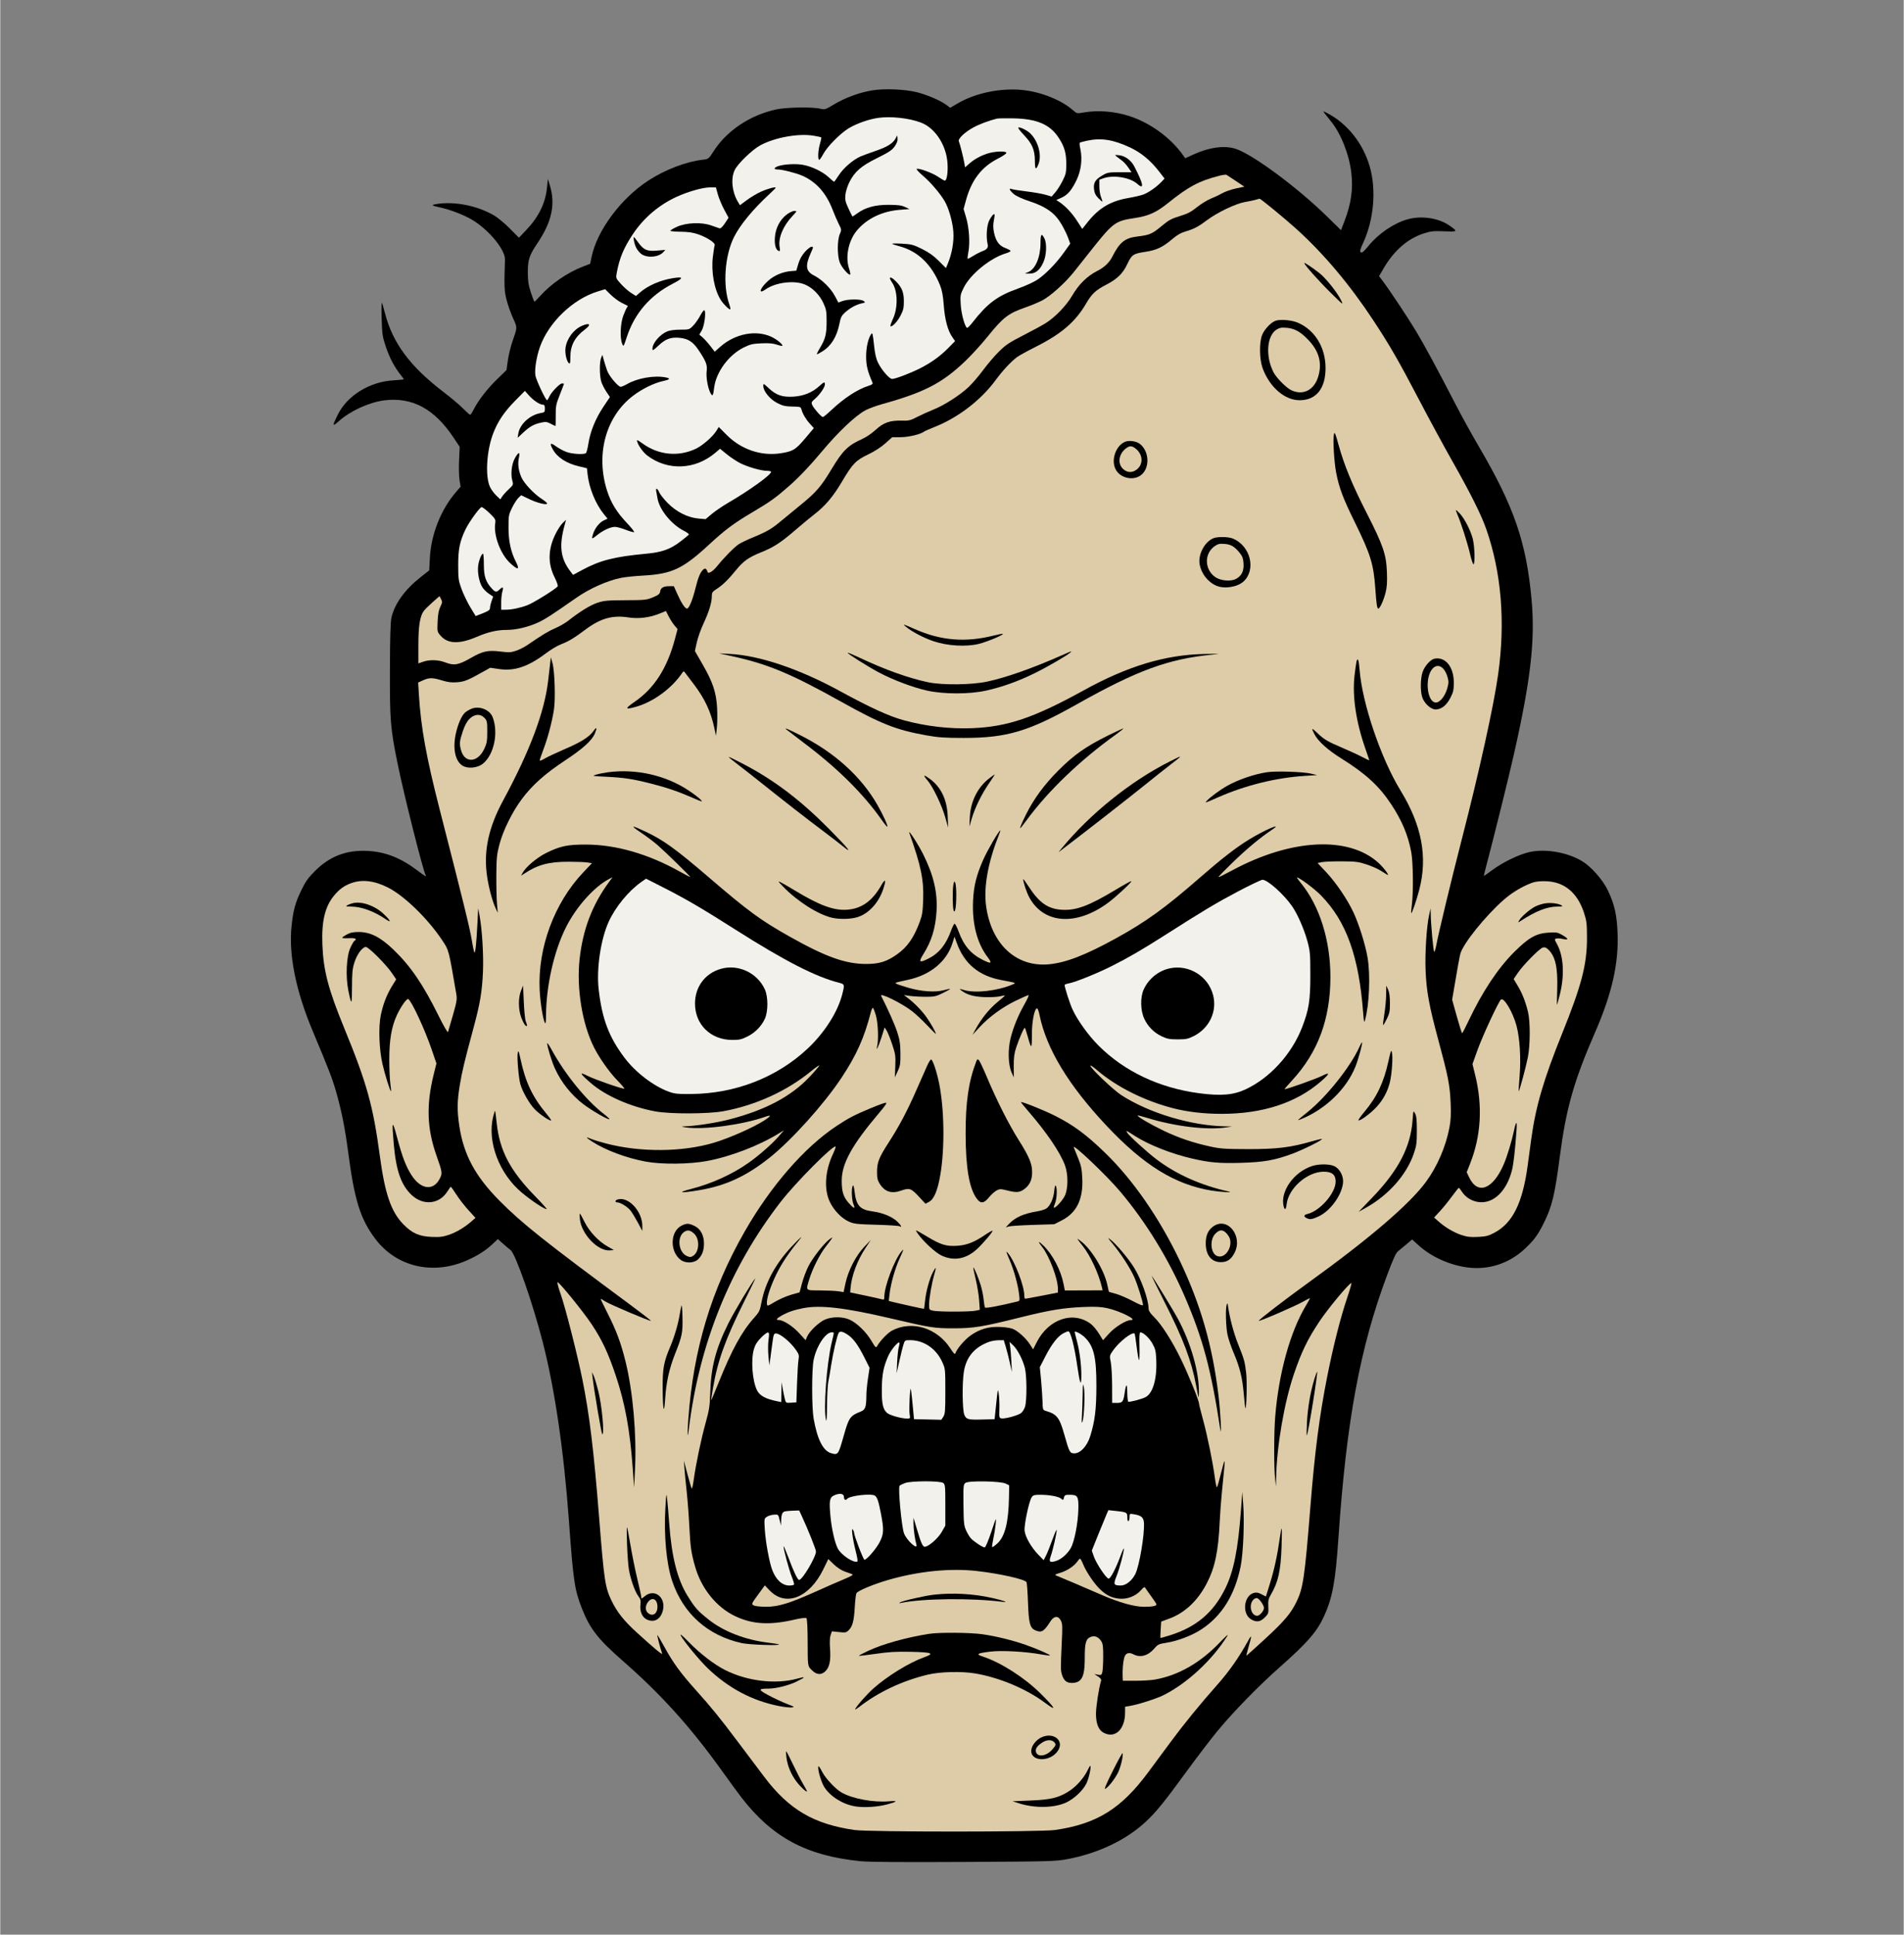 <?xml version="1.0" encoding="UTF-8"?><svg xmlns="http://www.w3.org/2000/svg" id="Layer_168eea53094494" version="1.1" viewBox="0 0 506.245 514.388" aria-hidden="true" width="506px" height="514px">
  <rect x="0" y="0" width="506.245" height="514.388" fill="#808080" stroke="none"/>
  <!-- Generator: Adobe Illustrator 29.7.1, SVG Export Plug-In . SVG Version: 2.1.1 Build 8)  -->
  <defs><linearGradient class="cerosgradient" data-cerosgradient="true" id="CerosGradient_id35946ab6e" gradientUnits="userSpaceOnUse" x1="50%" y1="100%" x2="50%" y2="0%"><stop offset="0%" stop-color="#d1d1d1"/><stop offset="100%" stop-color="#d1d1d1"/></linearGradient><linearGradient/>
    <style>
      .st0-68eea53094494{
        fill: #f2f1ec;
      }

      .st0-68eea53094494, .st1-68eea53094494, .st2-68eea53094494{
        fill-rule: evenodd;
      }

      .st1-68eea53094494{
        fill: #decca8;
      }
    </style>
  </defs>
  <path class="st2-68eea53094494" d="M231.839,24.041c-3.338.549-7.184,1.968-10.122,3.734-2.288,1.376-2.431,1.419-3.651,1.124-2.093-.507-8.988-.39-11.696.197-6.942,1.508-13.102,5.61-16.629,11.076-1.361,2.109-1.371,2.118-2.948,2.303-4.458.524-9.955,2.628-14.406,5.516-7.334,4.758-13.697,13.33-15.142,20.402l-.356,1.741-2.091.813c-4.017,1.563-8.321,4.533-11.176,7.714-.763.849-1.461,1.543-1.551,1.543s-.523-1.106-.961-2.458c-.631-1.948-.798-3.043-.802-5.287-.007-3.41.364-4.53,2.602-7.864,3.825-5.699,4.803-10.361,3.227-15.404l-.501-1.604-.207,2.134c-.419,4.32-2.219,7.989-5.699,11.613l-1.791,1.864-2.424-2.444c-1.333-1.344-3.196-2.896-4.138-3.45-4.486-2.632-10.648-3.849-15.412-3.042-1.47.249-1.29.391,1.191.937,2.601.572,6.204,1.971,8.324,3.231,4.438,2.639,8.839,7.962,8.752,10.59-.238,7.266-.189,8.385.473,10.886.369,1.392,1.137,3.537,1.707,4.766,1.133,2.445,1.137,2.311-.154,6-.495,1.415-1.062,3.732-1.26,5.146l-.36,2.573-2.636,2.578c-2.593,2.538-4.915,5.567-6.175,8.055-.353.697-.743,1.266-.868,1.266-.126,0-.96-.75-1.856-1.666-.895-.917-3.236-2.89-5.202-4.386-8.901-6.772-13.59-13.097-15.598-21.036-.347-1.373-.715-2.576-.817-2.673-.102-.097-.124,1.835-.049,4.293.124,4.068.224,4.729,1.118,7.384.989,2.936,2.275,5.385,3.895,7.417.482.604.876,1.156.876,1.225s-1.24.196-2.756.282c-6.271.355-12.224,3.999-14.748,9.028-1.589,3.169-1.557,3.429.229,1.825,3.021-2.717,8.074-5.03,12.079-5.531,7.4-.925,13.307,2.23,18.366,9.811l1.7,2.548-.166,3.558c-.091,1.958-.037,4.343.121,5.301l.286,1.741-1.201,1.387c-4.011,4.628-6.65,11.262-6.973,17.525l-.172,3.331-2.327,1.832c-4.138,3.26-6.846,7.011-7.712,10.681-.268,1.141-.388,5.119-.413,13.851-.041,13.651.114,15.526,2.08,25.209,1.636,8.057,6.772,28.446,7.437,29.522.328.531-.172.234-2.296-1.364-4.42-3.325-8.486-4.907-13.214-5.139-5.575-.274-9.992,1.41-13.895,5.297-1.845,1.837-2.537,2.802-3.637,5.072-1.667,3.439-2.203,5.405-2.647,9.724-.778,7.566,1.169,17.18,5.625,27.782,4.18,9.943,5.221,12.636,6.197,16.03,1.463,5.081,2.414,9.851,3.281,16.45,1.654,12.585,3.24,17.604,7.22,22.847,5.567,7.333,15.096,9.623,24.068,5.782,2.803-1.2,5.226-2.709,6.923-4.311l1.561-1.474,1.284,1.157c.706.637,1.646,1.426,2.087,1.754,1.311.973,5.894,14.064,8.555,24.438,3.226,12.572,5.616,28.879,6.984,47.648,1.175,16.122,1.485,18.204,3.454,23.244,2.077,5.312,4.313,8.19,10.706,13.777,10.393,9.082,18.182,17.718,26.657,29.554,1.936,2.703,4.192,5.786,5.014,6.851,8.239,10.677,17.25,15.517,31.627,16.99,2.261.231,10.808.295,27.554.207,23.089-.122,24.438-.159,27.56-.752,8.197-1.556,15.485-5.02,20.754-9.867,2.734-2.515,4.973-5.266,10.849-13.329,2.766-3.795,6.503-8.688,8.305-10.872,4.224-5.12,11.031-12.09,16.681-17.081,7.166-6.329,9.744-9.286,11.6-13.302,2.292-4.961,3.091-9.265,3.89-20.962,2.119-31.025,5.72-50.508,12.88-69.691,1.647-4.415,2.416-6.105,2.971-6.528.411-.313,1.423-1.146,2.248-1.851l1.5-1.281,1.621,1.481c3.452,3.155,8.421,5.394,13.296,5.989,5.55.678,10.98-1.134,15.13-5.049,2.423-2.285,3.432-3.668,5.004-6.853,2.176-4.409,2.888-7.364,4.207-17.467,1.691-12.948,3.746-20.201,9.395-33.156,4.478-10.269,6.298-18.283,5.986-26.355-.191-4.938-.829-7.742-2.604-11.431-1.372-2.85-4.441-6.314-6.888-7.772-3.983-2.373-9.843-3.35-14.094-2.347-2.768.653-6.955,2.69-9.695,4.717-1.229.91-2.257,1.632-2.284,1.606-.027-.025.145-.783.383-1.684,2.3-8.711,6.094-23.994,7.547-30.399,4.528-19.959,5.749-30.563,4.764-41.389-1.384-15.232-4.664-24.763-13.988-40.65-1.824-3.107-4.598-8.134-6.167-11.17-4.911-9.509-8.154-15.516-10.457-19.372-2.094-3.508-6.976-10.866-9.02-13.597l-.925-1.236,1.236-2.117c2.751-4.71,6.401-7.868,10.684-9.245,1.863-.599,2.581-.672,5.414-.555,3.644.15,3.705.075,1.283-1.591-2.875-1.979-7.492-2.63-11.129-1.571-3.654,1.065-7.645,3.786-10.283,7.008-1.285,1.571-1.779,1.987-2.07,1.745-.305-.253-.179-.759.617-2.482,2.872-6.214,3.551-14.144,1.747-20.375-1.794-6.195-6.042-11.484-11.426-14.222-1.022-.519-1.027-.519-.596.072.24.329,1.018,1.313,1.729,2.188,2.666,3.276,4.86,8.847,5.421,13.763.489,4.292-.069,8.192-1.826,12.748l-.931,2.414-3.617-3.545c-7.954-7.796-19.793-16.569-24.404-18.084-2.922-.96-7.023-.409-11.205,1.504l-2.205,1.009-.466-.665c-3.362-4.801-8.942-8.854-14.635-10.631-3.851-1.202-8.158-1.526-11.816-.889-1.875.326-1.892.322-2.914-.574-3.103-2.725-8.491-4.884-13.446-5.39-5.793-.59-12.489.79-17.21,3.548l-2.026,1.184-.964-.735c-1.527-1.165-5.278-2.777-7.975-3.428-3.285-.792-8.594-.998-11.861-.46"/>
  <path class="st0-68eea53094494" d="M233.435,31.352c-2.401.336-5.711,1.503-7.757,2.735-2.258,1.361-5.781,4.929-6.815,6.904-.472.901-.962,1.572-1.091,1.493-.389-.241-.261-2.588.234-4.254.257-.865.409-1.631.338-1.702s-.985-.272-2.031-.446c-3.999-.663-10.185.439-14.106,2.513-2.126,1.126-6.059,4.908-6.873,6.61-1.079,2.257-.735,5.776.821,8.402l.566.956,1.846-1.367c1.014-.751,2.681-1.745,3.703-2.207,1.813-.821,3.95-1.398,3.95-1.068,0,.091-.771.875-1.713,1.741-4.265,3.923-7.711,8.1-9.329,11.306-2.49,4.933-3.067,12.882-1.299,17.894.238.673.361,1.293.276,1.379-.219.218-1.866-1.408-2.559-2.527-1.71-2.763-2.559-7.442-2.073-11.435.177-1.454.396-2.838.487-3.076.23-.598-2.002-2.077-4.37-2.896-1.397-.483-2.653-.669-4.667-.69-1.515-.016-2.755-.137-2.755-.268,0-.132.77-.596,1.712-1.03,2.459-1.134,6.61-1.303,9.16-.373.983.358,1.988.705,2.234.77.278.072.812-.441,1.409-1.355l.962-1.472-1.167-2.172c-.642-1.194-1.399-3.009-1.682-4.033l-.514-1.862h-1.556c-1.894,0-5.789,1.095-8.842,2.486-4.717,2.149-8.761,5.582-11.629,9.869-2.488,3.717-3.611,6.398-4.347,10.367-.261,1.412-.253,1.436,1.114,2.957.758.844,1.968,1.908,2.689,2.366l1.311.832.986-.866c2.151-1.888,5.421-3.323,8.819-3.871,2.943-.474,2.941-.061-.006,1.462-6.068,3.135-10.169,7.892-12.24,14.198-.864,2.63-.871,2.641-1.237,1.753-.626-1.524-.465-5.409.308-7.447.373-.983.813-1.958.979-2.167.165-.209.248-.41.183-.447-.064-.037-.787-.401-1.606-.81-.82-.408-2.142-1.389-2.937-2.178l-1.448-1.435-1.978.607c-6.627,2.034-13.118,8.289-15.389,14.829-.913,2.631-1.423,5.861-1.181,7.491.176,1.192,2.724,6.6,3.109,6.6.093,0,.354-.419.581-.933.54-1.221,2.77-3.536,3.405-3.536.273,0,.497.054.497.119s-.496,1.373-1.103,2.904c-1.005,2.536-1.101,3.032-1.079,5.54.014,1.516-.021,2.756-.079,2.756-.057,0-.627-.272-1.265-.605-1.009-.526-1.349-.564-2.572-.29-1.925.431-2.971,1.016-4.718,2.64l-1.489,1.383.183-1.159c.388-2.459,3.092-4.926,5.923-5.404,1.055-.179,1.134-.263,1.134-1.208,0-.769-.127-1.017-.521-1.018-.828-.002-2.512-1.116-3.701-2.448l-1.094-1.226-2.489,2.517c-2.963,2.997-4.691,5.539-5.912,8.697-1.797,4.647-2.211,11.536-.863,14.368.315.662,1.057,1.667,1.648,2.234l1.076,1.03.481-.745c.265-.409,1.053-1.284,1.753-1.943,1.253-1.181,1.266-1.216.944-2.383-.462-1.673-.15-4.349.681-5.842.976-1.755,1.471-1.844,1.094-.199-.367,1.598-.134,3.453.659,5.256.706,1.602,3.373,4.43,5.425,5.751.778.501,1.415,1.033,1.415,1.182,0,.519-2.551-.091-4.716-1.13l-2.184-1.048-.733.689c-.403.378-1.162,1.562-1.688,2.629-.91,1.848-.955,2.104-.947,5.372.009,3.57.62,6.377,1.958,9.001,1.111,2.18.558,2.302-1.539.341-2.598-2.431-4.465-7.466-3.948-10.65.147-.903.005-1.144-1.576-2.675-.956-.925-1.898-1.621-2.094-1.546-.618.238-3.38,4.102-4.27,5.974-1.508,3.174-1.929,5.27-1.916,9.541.012,3.556.086,4.072.915,6.322.496,1.348,1.539,3.503,2.315,4.789l1.414,2.338,1.908-.75c1.535-.603,1.909-.877,1.909-1.4,0-.357.19-1.188.422-1.845l.422-1.195-1.083-.704c-.595-.388-1.381-1.148-1.744-1.69-.875-1.302-1.405-3.961-1.159-5.813.197-1.487.883-3.18,1.288-3.179.118,0,.218,1.307.22,2.904.004,3.146.506,4.629,2.169,6.404.926.988,1.161,1.008,2.051.172.867-.815,1.057-.631.686.665-.161.562-.293,1.859-.293,2.884v1.864h1.151c1.623,0,3.795-.449,5.794-1.196,1.655-.62,7.669-4.365,8.082-5.034.111-.181-.264-1.261-.834-2.402-1.829-3.655-1.752-7.436.232-11.474.563-1.147,1.428-2.472,1.921-2.945l.898-.859-.433,1.605c-1.45,5.373-1.025,8.682,1.551,12.06l.753.987,2.432-1.313c4.738-2.559,8.557-3.53,16.946-4.312,4.246-.396,6.429-1.163,9.095-3.196,1.19-.907,2.234-1.763,2.319-1.902s-.508-.589-1.319-1c-3.339-1.692-6.537-5.64-7.03-8.676-.104-.645-.252-1.474-.327-1.843-.206-1.002.34-.808.792.283.218.524,1.221,1.796,2.231,2.826,2.313,2.358,5.355,3.898,8.187,4.143l1.919.167,1.638-1.38c.902-.758,2.912-2.121,4.468-3.028,5.652-3.293,11.319-7.386,11.319-8.175,0-.149-.505-.272-1.123-.272-1.554,0-5.142-1.035-7.166-2.068-.929-.474-2.501-1.523-3.495-2.329l-1.806-1.468-1.172,1.009c-5.365,4.614-12.742,4.932-18.192.783-1.041-.794-2.321-2.553-2.644-3.636-.193-.65-.066-.606,1.499.514,4.217,3.02,9.449,3.518,14.068,1.338,1.783-.842,4.507-3.212,5.458-4.751l.644-1.041,2.124,2.128c3.866,3.87,9.18,5.662,14.387,4.851,3.22-.502,3.93-.935,6.471-3.945l2.308-2.736-1.045-1.157c-1.095-1.212-1.933-2.638-2.253-3.833-.176-.66-.338-.71-2.433-.746-1.862-.033-2.545-.193-4.011-.94-1.935-.987-3.702-3.152-3.702-4.536,0-.723.055-.701,1.423.58,1.994,1.864,3.641,2.435,6.545,2.267,2.713-.157,5.006-1.074,6.848-2.738,1.359-1.228,1.566-1.297,1.566-.523,0,.768-1.311,2.686-2.609,3.814-.986.857-1.052,1.012-.74,1.697.419.921,2.415,3.169,2.814,3.169.159,0,1.115-.78,2.125-1.732,3.527-3.328,7.067-5.639,10.123-6.606.884-.28,1.09-.469.926-.852-1.313-3.055-1.664-4.507-1.668-6.896-.004-2.463.534-4.818,1.373-6.021.292-.419.419.088.705,2.819.255,2.435.55,3.742,1.099,4.865.942,1.925,3.001,4.294,3.732,4.294.85,0,4.64-1.431,7.291-2.753,3.041-1.516,5.498-3.281,7.703-5.529l1.746-1.781-.787-1.149c-1.176-1.719-1.939-4.617-2.224-8.456-.188-2.54-.45-3.919-1.006-5.296-2.228-5.517-5.941-9.057-10.833-10.332-.929-.241-1.768-.526-1.867-.631s1.073-.124,2.603-.041c2.516.137,3.024.272,5.327,1.413,1.822.902,3.088,1.804,4.455,3.17l1.909,1.909.465-1.112c1.118-2.676,1.679-5.823,1.508-8.461-.175-2.698-1.239-6.43-2.372-8.313-1.237-2.058-3.627-4.849-5.622-6.566-1.117-.961-1.914-1.821-1.771-1.91.486-.3,4.138,1.033,5.689,2.076.848.571,1.648,1.037,1.779,1.037.759,0,1.047-3.836.488-6.487-.889-4.212-3.602-7.747-6.889-8.977-3.162-1.183-7.948-1.697-11.362-1.219"/>
  <path class="st0-68eea53094494" d="M265.052,31.542c-2.079.513-4.717,1.504-6.258,2.351-2.3,1.263-4.131,3.011-3.852,3.674.29.687,1.238,4.436,1.464,5.792l.189,1.133.967-.849c1.437-1.262,2.906-2.103,4.824-2.763,1.958-.674,5.197-.809,5.196-.218-.002.205-1.04.901-2.309,1.547-4.291,2.184-6.963,5.675-8.425,11.009l-.645,2.353.666,2.245c.8,2.696,1.072,6.692.62,9.11-.182.97-.28,1.814-.217,1.878.063.063.726-.276,1.475-.75.748-.475,1.982-1.101,2.742-1.39q1.379-.527,1.13-1.61c-.477-2.068-.272-5.149.432-6.498.61-1.168,1.162-1.778,1.396-1.539.056.057-.034.788-.199,1.623-.214,1.077-.201,2.003.044,3.184.473,2.279,1.373,3.519,2.987,4.115.725.268,1.36.61,1.409.759.05.15-.498.446-1.219.659-4.144,1.223-9.475,5.563-11.241,9.153-.896,1.819-.934,2.041-.785,4.519.144,2.392,1.066,5.78,1.675,6.156.122.075.779-.577,1.462-1.45,3.962-5.073,6.598-7.043,12.006-8.974,2.059-.735,4.405-1.81,5.313-2.435,2.23-1.534,4.903-4.28,6.949-7.135l1.713-2.393-.415-1.178c-.689-1.953-1.978-4.337-3.076-5.691-1.544-1.902-3.713-3.209-7.328-4.413-2.081-.693-3.601-1.397-4.252-1.97-1.089-.956-1.349-1.627-.493-1.272.287.119,2.057.4,3.935.625,1.878.225,4.154.623,5.058.886l1.645.477.979-1.145c.539-.631,1.412-2.014,1.941-3.075.859-1.721.962-2.203.962-4.468,0-2.972-.539-4.746-2.168-7.156-2.273-3.362-5.765-4.821-11.831-4.944-2.13-.043-4.141-.012-4.468.069"/>
  <path class="st2-68eea53094494" d="M270.75,33.945c-.102.102.558.964,1.465,1.916,2.227,2.335,2.927,3.962,2.949,6.857.017,2.39.248,2.628.94.97.978-2.341-.04-6.182-2.181-8.233-.906-.867-2.876-1.806-3.173-1.509"/>
  <path class="st2-68eea53094494" d="M238.115,36.816c-.689,1.298-2.237,2.264-5.32,3.316-1.591.544-3.371,1.195-3.956,1.447-1.977.854-4.563,3.065-5.771,4.935-.646.999-1.234,1.817-1.307,1.817s-.728-.547-1.454-1.217c-1.608-1.482-4.413-2.836-6.799-3.281-1.9-.355-5.092-.185-6.639.354-1.137.397-1.238.867-.186.867,1.268,0,4.95.929,6.643,1.674,3.706,1.634,6.344,4.609,8.071,9.105.484,1.26,1.219,2.959,1.633,3.776.734,1.449.74,1.515.256,2.625-.698,1.601-.703,5.764-.009,7.563.516,1.334,2.425,3.535,2.769,3.19.096-.096-.036-.795-.293-1.554-1.046-3.08-.193-7.362,2.004-10.057,2.62-3.213,6.776-5.231,11.527-5.594l2.532-.194-1.191-.558c-.918-.43-1.91-.562-4.32-.574-3.559-.018-6.185.686-8.317,2.23-.665.482-1.257.876-1.317.876-.059,0-.546-.952-1.083-2.118-.835-1.811-.952-2.343-.814-3.68.089-.864.566-2.365,1.065-3.354,1.418-2.809,3.116-4.275,7.421-6.408,3.096-1.534,3.917-2.082,4.621-3.085.572-.816.824-1.5.758-2.064l-.098-.843-.426.802Z"/>
  <path class="st0-68eea53094494" d="M288.961,37.429c-.939.202-1.78.439-1.868.527s-.006.879.183,1.756c.555,2.59.177,5.636-1.007,8.123-1.303,2.736-2.396,4.014-4.071,4.755l-1.343.593.737.478c1.624,1.054,3.442,2.972,4.771,5.036l1.4,2.175,1.52-1.909c2.898-3.642,6.06-5.509,10.673-6.301,1.503-.258,3.293-.667,3.979-.909,1.377-.486,3.55-1.993,4.865-3.375l.854-.897-1.35-1.754c-2.312-3.005-4.853-5.122-7.804-6.505-4.519-2.117-7.721-2.615-11.538-1.794"/>
  <path class="st2-68eea53094494" d="M296.985,41.684c.457.371.925.728,1.405,1.069.411.29,1.138,1.095,1.614,1.787l.867,1.26h-3.165c-2.929,0-3.271.062-4.582.832-1.916,1.126-2.422,1.959-2.23,3.667.114,1.01.406,1.62,1.135,2.373.539.557,1.025.968,1.08.914.054-.055-.105-.585-.353-1.178s-.45-1.876-.45-2.852v-1.774l1.117-.391c2.676-.937,7.066-.205,8.982,1.497,1.945,1.728,1.637.011-.85-4.726-.808-1.539-2.397-2.702-3.927-2.874-1.293-.145-1.297-.142-.644.396"/>
  <path class="st1-68eea53094494" d="M324.18,46.74c-5.399,1.393-8.13,2.848-13.601,7.245-3.148,2.529-5.212,3.452-8.954,4.006-5.025.743-5.695,1.233-11.236,8.213-1.625,2.048-3.807,4.796-4.849,6.107-2.3,2.895-6.172,6.374-8.41,7.558-.908.481-2.857,1.296-4.332,1.813-4.766,1.67-6.029,2.641-10.276,7.901-1.589,1.968-4.222,4.853-5.849,6.409-6.147,5.876-10.929,8.353-22.132,11.458-1.546.428-3.561,1.179-4.478,1.667-2.605,1.388-7.22,5.752-11.48,10.854-3.294,3.945-6.183,6.98-8.924,9.375-3.597,3.142-4.828,4.015-9.988,7.077-4.658,2.763-6.962,4.494-11.161,8.377-6.988,6.463-9.903,7.827-17.605,8.242-2.118.114-4.738.388-5.822.609-3.662.746-8.304,2.81-11.795,5.243-6.838,4.765-8.4,5.772-10.308,6.646-2.566,1.176-5.789,1.941-8.175,1.941-2.67,0-4.992.532-8.083,1.853-4.621,1.974-7.68,1.884-9.58-.281-.935-1.064-.941-1.094-.824-3.789.086-1.948.292-3.064.727-3.945.542-1.095.563-1.315.192-2.022l-.415-.794-1.832,1.614c-1.007.888-2.067,1.937-2.354,2.33-1.022,1.396-1.433,4.011-1.433,9.105v4.839l1.229-.434c1.752-.618,4.134-.542,5.984.19,2.228.883,3.508.658,6.682-1.174,3.206-1.851,4.602-2.153,7.995-1.732,2.222.275,2.753.247,4.108-.219.855-.294,2.172-.957,2.927-1.473,4.01-2.746,5.668-3.748,7.509-4.537,1.117-.479,2.659-1.366,3.426-1.972,3.072-2.425,5.841-4.128,7.739-4.76,1.763-.587,2.643-.668,7.508-.69,5.186-.024,5.616-.069,7.298-.774,1.412-.593,1.807-.902,1.883-1.477.134-1.024.852-1.473,2.357-1.473h1.296l.898,2.01c1.096,2.455,2.074,3.942,2.593,3.945.543.003,1.473-2.23,2.273-5.463.721-2.911,1.311-4.302,2.107-4.962.489-.406.798-.21,1.122.713.195.552,1.4-.194,2.488-1.541,1.93-2.389,4.675-5.168,5.83-5.903.606-.386,2.377-1.224,3.934-1.863,3.465-1.421,4.866-2.241,7.177-4.197.983-.833,3.335-2.767,5.228-4.297,4.178-3.378,5.505-4.913,8.348-9.655,2.928-4.881,4.382-6.294,8.235-7.998.929-.411,2.471-1.472,3.429-2.358,2.077-1.924,3.837-2.545,6.942-2.451,1.866.056,2.305-.047,4.02-.941,1.059-.552,2.998-1.429,4.308-1.949,2.937-1.164,7.162-3.87,9.5-6.085.966-.914,2.696-2.937,3.845-4.493,1.149-1.556,3.039-3.769,4.201-4.917,1.784-1.763,2.783-2.43,6.432-4.292,2.376-1.212,5.057-2.666,5.957-3.229,2.542-1.589,5.541-4.701,7.077-7.341,1.747-3.006,3.982-5.199,6.707-6.583q2.779-1.412,3.945-3.735c1.937-3.845,3.35-4.993,6.637-5.39,3.3-.399,3.964-.682,6.474-2.769,1.918-1.594,2.637-1.989,4.845-2.655,2.068-.625,2.997-1.108,4.595-2.388,1.102-.882,2.778-1.911,3.724-2.286.946-.376,2.317-1.025,3.046-1.443.729-.417,2.335-.974,3.567-1.237l2.242-.477-2.227-1.491c-1.225-.821-2.361-1.566-2.524-1.658-.164-.091-1.036.024-1.937.257"/>
  <path class="st1-68eea53094494" d="M333.861,53.123c-.492.149-1.765.415-2.83.592-2.38.393-7.42,2.802-10.082,4.82-2.271,1.72-3.515,2.371-5.757,3.017-1.164.334-2.233.948-3.426,1.967-2.611,2.228-4.237,2.997-7.317,3.457-3.134.468-3.526.74-4.737,3.298-1.167,2.465-2.624,3.888-5.535,5.402-2.884,1.5-3.861,2.416-5.414,5.073-2.814,4.814-6.528,8.007-13.276,11.412-2.298,1.159-4.581,2.413-5.072,2.786-1.674,1.27-3.813,3.571-5.677,6.108-3.95,5.374-10.022,10.019-16.366,12.518-1.311.516-2.517,1.049-2.681,1.184-.852.7-4.158,1.49-6.235,1.49h-2.232l-1.842,1.643c-1.135,1.014-2.881,2.139-4.556,2.937-3.302,1.575-4.157,2.465-7.001,7.288-2.292,3.887-4.463,6.452-7.306,8.63-.994.762-3.252,2.632-5.019,4.156-3.976,3.43-5.807,4.613-9.32,6.021-3.091,1.238-4.571,2.29-6.416,4.557-2.088,2.566-3.612,4.067-5.105,5.027-1.267.815-1.415,1.024-1.415,2.007,0,1.681-.722,4.065-2.175,7.181-.726,1.556-1.546,3.859-1.822,5.116l-.502,2.287,2.111,3.671c2.686,4.67,3.588,7.423,3.798,11.591.087,1.734.054,4.08-.075,5.212l-.235,2.06-.404-1.937c-.917-4.397-2.565-7.931-5.485-11.766-.998-1.311-2.014-2.651-2.257-2.979-.439-.589-.45-.588-.943.133-2.694,3.937-7.495,7.464-11.947,8.773-3.178.935-3.342.631-.652-1.21,5.286-3.617,8.717-8.963,10.801-16.833l.676-2.548-.822-.977c-.453-.537-1.148-1.62-1.546-2.405l-.724-1.427-1.787.726c-2.552,1.037-5.507,1.398-8.123.992-4.303-.668-7.464.216-11.476,3.211-3.11,2.321-4.444,3.121-6.624,3.972-.901.352-2.644,1.396-3.872,2.323-4.771,3.595-8.385,4.814-12.497,4.212l-2.362-.346-1.73.976c-4.118,2.322-5.106,2.726-7.041,2.882-1.455.117-2.436,0-4.014-.48-2.566-.779-3.42-.785-5.077-.033l-1.295.588.196,3.204c.538,8.785,1.954,16.606,5.544,30.609,6.233,24.309,8.031,31.624,8.532,34.71.291,1.798.612,3.268.711,3.269.25,0,.519-2.649.771-7.595l.212-4.17.361,1.936c.68,3.641,1.098,10.471.91,14.891-.222,5.266-.759,8.464-2.493,14.887-2.432,9.005-3.089,11.746-3.678,15.351-.705,4.308-.732,6.676-.126,10.758,1.137,7.656,4.224,13.406,10.712,19.946,5.985,6.035,11.92,10.754,34.963,27.802,2.97,2.197,5.348,4.047,5.285,4.111-.186.186-10.84-4.334-12.117-5.14-.639-.403-1.208-.733-1.264-.733-.056,0,.798,1.776,1.899,3.947,2.315,4.567,3.539,7.873,4.767,12.883,1.93,7.873,2.933,19.251,2.494,28.298l-.245,5.064-.364-5.064c-.725-10.095-2.024-17.227-4.474-24.573-2.041-6.122-3.7-9.652-6.506-13.852-2.207-3.303-8.354-10.88-8.997-11.09-.191-.063.182,1.388.829,3.224,1.242,3.525,4.48,16.264,5.776,22.719,1.883,9.376,3.014,18.755,4.459,36.977,1.301,16.389,1.575,18.218,3.26,21.721,1.465,3.044,3.281,5.343,6.651,8.418,4.944,4.51,7.049,6.243,6.81,5.606-.434-1.16-1.365-4.726-1.262-4.83.059-.058.894,1.337,1.858,3.1,2.299,4.208,4.243,6.884,8.269,11.384,4.499,5.03,6.299,7.244,11.4,14.026,2.298,3.057,4.598,6.112,6.901,9.166,6.554,8.688,13.177,12.582,24.033,14.133,3.872.553,49.499.547,53.319-.006,11.081-1.606,17.571-5.626,24.768-15.346,1.599-2.159,4.245-5.736,5.88-7.947,3.638-4.922,7.961-10.225,12.474-15.3,3.153-3.547,5.741-7.235,8.182-11.658,1.066-1.933,1.077-1.598.06,1.921-.305,1.057-.526,1.949-.492,1.981.036.033,2.259-1.96,4.942-4.428,5.092-4.686,6.863-6.77,8.368-9.848,1.796-3.671,2.214-6.53,3.734-25.52,1.16-14.497,2.404-24.076,4.486-34.553,1.597-8.029,3.509-15.559,5.295-20.842.721-2.134,1.222-3.881,1.112-3.881-.593,0-6.202,6.739-8.553,10.277-3.117,4.691-4.714,7.985-6.713,13.851-2.594,7.612-4.59,19.213-4.76,27.676l-.045,2.261-.218-1.937c-.335-2.98-.322-12.34.021-16.59.942-11.616,3.994-22.625,8.212-29.619.556-.922,1.011-1.756,1.011-1.852s-.771.276-1.713.828c-1.906,1.117-11.676,5.348-11.879,5.146-.162-.162,6.941-5.632,12.848-9.894,16.633-12.002,27.184-21.032,31.637-27.073,2.952-4.004,5.266-9.363,6.219-14.395.38-2.006.454-3.547.321-6.635-.203-4.69-.652-6.977-3.294-16.756-2.426-8.983-3.141-12.889-3.365-18.393-.187-4.6.266-11.733.938-14.744l.398-1.787.03,1.638c.049,2.727.685,9.665.908,9.912.115.126.373-.662.574-1.753.589-3.193,3.996-17.347,6.734-27.967,4.71-18.275,8.506-35.476,9.708-43.995,1.96-13.902.887-27.074-3.147-38.632-1.355-3.883-4.133-9.44-9.143-18.293-2.151-3.801-6.016-10.932-8.59-15.846-5.618-10.73-7.942-14.766-12.349-21.447-6.241-9.463-13.16-17.68-20.389-24.213-3.228-2.918-9.576-8.127-9.847-8.082-.084.014-.554.148-1.045.298"/>
  <path class="st2-68eea53094494" d="M209.149,57.055c-1.818,1.381-2.982,3.66-3.134,6.141-.124,2.012.254,3.276,1.058,3.541.316.105.361-.123.206-1.041-.405-2.4.89-5.563,3.357-8.2,1.286-1.376,1.303-1.419.565-1.419-.419,0-1.342.441-2.051.979"/>
  <path class="st2-68eea53094494" d="M276.661,64.642c-.012,3.744-1.323,6.857-3.238,7.69l-.925.403,1.243.012c1.607.014,2.761-.933,3.693-3.035.827-1.864.958-4.946.268-6.315-.763-1.515-1.034-1.191-1.042,1.246"/>
  <path class="st2-68eea53094494" d="M168.53,63.96c.265,1.483.786,2.494,1.752,3.396,1.4,1.307,4.739,1.141,6.042-.301l.558-.616-2.234.195c-2.593.227-3.507-.164-4.938-2.117-1.32-1.802-1.408-1.843-1.179-.557"/>
  <path class="st2-68eea53094494" d="M213.989,66.994c-.818.93-1.4,1.99-1.748,3.178l-.528,1.794-1.458.122c-2.14.18-4.382,1.122-5.949,2.502-2.241,1.972-2.872,3.823-.812,2.381,2.753-1.928,7.796-2.532,10.621-1.273,2.015.898,3.802,2.724,4.817,4.92.746,1.615.842,2.161.842,4.801,0,3.41-.316,4.686-1.758,7.08-.566.939-.93,1.707-.81,1.707s.814-.378,1.542-.84c2.307-1.465,3.787-3.926,4.467-7.425.302-1.555.55-2.033,1.5-2.892,1.316-1.189,2.96-2.079,4.426-2.395.958-.207.989-.249.464-.632-.722-.528-4.09-.519-5.587.014l-1.118.4-.93-1.745c-1.114-2.088-3.459-4.388-5.567-5.455-2.186-1.108-2.377-2.564-.795-6.06.665-1.47.674-1.564.153-1.564-.304,0-1.103.624-1.773,1.385"/>
  <path class="st2-68eea53094494" d="M346.818,69.937c0,.45,3.812,4.742,7.004,7.885,3.462,3.409,3.474,3.419,2.719,1.898-.987-1.986-3.938-5.688-5.592-7.016-1.742-1.399-4.131-2.999-4.131-2.767"/>
  <path class="st2-68eea53094494" d="M236.605,73.967c0,.185.253.693.562,1.127,1.535,2.159,1.649,6.672.245,9.698-.449.967-.744,1.829-.658,1.916.367.367,1.852-1.177,2.68-2.788.749-1.456.893-2.079.886-3.844-.009-2.272-.475-3.516-1.888-5.036-.971-1.044-1.828-1.547-1.828-1.073"/>
  <path class="st2-68eea53094494" d="M186.153,83.933c-.461.879-1.3,2.076-1.867,2.658-1.01,1.041-1.074,1.06-3.408,1.06-1.474,0-2.799.176-3.486.462-1.979.825-3.937,3.129-3.937,4.63,0,.568.207.458,1.574-.834,1.896-1.794,3.265-2.304,5.611-2.091,2.246.203,3.562,1.033,4.996,3.15,2.044,3.016,2.457,4.058,2.244,5.66-.207,1.557.279,4.455.972,5.806.568,1.107.755.862,1.014-1.334.489-4.145,3.864-8.735,7.874-10.71,1.74-.856,2.39-1.009,4.728-1.107,1.934-.082,3.092.017,4.04.347.731.254,1.391.4,1.466.326.295-.295-1.35-1.673-2.841-2.377-4.11-1.945-9.688-.871-13.643,2.626l-1.475,1.305-1.168-1.515c-.642-.832-1.564-1.856-2.05-2.273l-.883-.759.662-1.123c.702-1.19,1.192-5.025.682-5.339-.149-.092-.647.552-1.107,1.431"/>
  <path class="st2-68eea53094494" d="M339.248,85.263c-1.267.405-3.07,2.3-3.672,3.86-.771,1.996-.693,6.456.153,8.759,1.854,5.051,5.866,8.533,9.833,8.534,4.415,0,6.923-3.112,6.91-8.575-.013-5.455-2.784-10.015-7.297-12.012-1.605-.709-4.588-.995-5.927-.567"/>
  <path class="st2-68eea53094494" d="M154.689,86.636c-2.196.95-4.019,3.401-4.355,5.857-.194,1.415.273,3.549.888,4.06.329.272.401-.028.405-1.678.006-3.054,1.176-5.251,3.87-7.271,1.776-1.331,1.313-1.886-.808-.968"/>
  <path class="st1-68eea53094494" d="M339.425,87.64c-2.593,1.634-2.974,7.124-.787,11.353.782,1.512,3.425,4.169,4.754,4.779,3.15,1.445,6.067-.057,7.142-3.679,1.06-3.566.228-6.675-2.578-9.642-2.099-2.219-3.693-3.12-5.829-3.294-1.385-.113-1.902-.02-2.702.483"/>
  <path class="st2-68eea53094494" d="M159.797,95.192c-.483,1.186-.424,4.96.101,6.447.243.689.848,1.855,1.345,2.591l.902,1.337-1.758,2.629c-2.076,3.104-3.486,6.57-3.972,9.766-.192,1.269-.492,2.406-.666,2.526-.615.426-3.744.225-5.22-.336-.817-.311-2.057-.985-2.756-1.499-1.481-1.088-1.74-.812-.804.855,1.208,2.149,3.601,3.691,6.974,4.494l2.085.496.179,1.632c.397,3.632,2.12,7.853,4.307,10.551l.988,1.219-.995.474c-1.139.543-2.307,1.987-2.8,3.461-.529,1.578-.428,1.632.944.508,1.567-1.284,3.627-2.25,4.816-2.259.488-.003,1.795.35,2.906.786,1.11.436,2.106.706,2.211.601.105-.105-.801-1.237-2.013-2.516-2.615-2.756-4.184-5.326-5.19-8.498-3.08-9.71-.31-19.758,6.964-25.268,2.381-1.803,5.529-3.347,7.863-3.855,1.923-.419,2.155-.711.782-.986-3.013-.602-7.519.176-10.292,1.777-.685.395-1.443.718-1.686.718-.679,0-3.08-2.845-3.588-4.253-.25-.692-.642-1.928-.872-2.747l-.417-1.489-.341.838Z"/>
  <path class="st2-68eea53094494" d="M354.699,115.467c-.318,1.235.04,7.362.598,10.231.785,4.032,1.815,6.772,4.901,13.039,4.254,8.635,5.061,11.25,5.517,17.872.268,3.891.465,5.212.774,5.212.425,0,1.38-2.071,1.932-4.188.381-1.461.469-2.771.371-5.493-.172-4.725-1.004-7.155-5.402-15.767-3.811-7.461-5.988-12.739-7.458-18.089-.864-3.142-1.043-3.551-1.232-2.817"/>
  <path class="st2-68eea53094494" d="M299.165,117.457c-2.613,1.097-3.884,5.158-2.378,7.595,1.3,2.105,4.502,2.775,6.491,1.358,2.54-1.809,2.389-6.471-.273-8.445-.924-.686-2.82-.936-3.84-.508"/>
  <path class="st1-68eea53094494" d="M299.342,119.252c-1.863,1.465-2.231,3.93-.802,5.359,1.134,1.134,2.591,1.178,3.851.118,1.626-1.368,1.489-3.841-.296-5.343-1.09-.917-1.717-.948-2.752-.133"/>
  <path class="st2-68eea53094494" d="M387.512,136.726c.963,2.202,2.734,7.723,3.39,10.57.367,1.595.786,2.827.93,2.738.435-.269.295-4.831-.21-6.786-.572-2.215-2.177-5.351-3.416-6.671-.5-.533-.971-.968-1.046-.968-.076,0,.082.503.351,1.117"/>
  <path class="st2-68eea53094494" d="M322.69,143.091c-2.345.928-4.148,4.282-3.712,6.902.417,2.506,2.212,4.804,4.5,5.76,2.139.894,5.594.334,7.205-1.168,3.377-3.15,1.813-9.441-2.828-11.38-1.198-.5-4.031-.563-5.166-.114"/>
  <path class="st1-68eea53094494" d="M323.018,145.188c-2.872,1.977-2.788,6.259.163,8.281,1.383.948,4.065,1.184,5.432.477,1.523-.787,2.172-2.095,2.043-4.109-.087-1.356-.293-1.935-1.002-2.81-1.393-1.722-2.312-2.269-4.047-2.408-1.296-.104-1.757-.002-2.589.57"/>
  <path class="st2-68eea53094494" d="M240.775,166.569c1.587,1.347,4.738,3.008,7.447,3.925,3.658,1.238,8.605,1.533,12.002.716,2.104-.506,6.689-2.413,6.428-2.675-.073-.072-1.133.121-2.356.43-7.537,1.905-14.051,1.388-20.989-1.665-3.203-1.409-3.396-1.465-2.532-.732"/>
  <path class="st2-68eea53094494" d="M282.328,174.233c-7.922,3.492-14.75,5.898-19.844,6.992-4.142.89-11.95.972-15.752.168-5.166-1.094-11.498-3.359-18.135-6.49-1.71-.806-3.161-1.416-3.223-1.354-.186.186,5.491,3.768,8.385,5.29,3.752,1.974,9.025,3.957,12.698,4.775,4.443.988,11.324.992,15.717.009,4.38-.981,8.537-2.471,13.004-4.664,3.383-1.659,8.687-4.75,9.518-5.546.407-.389.271-.342-2.369.821"/>
  <path class="st2-68eea53094494" d="M194.455,174.435c9.623,2.086,15.81,4.662,29.283,12.192,10.441,5.836,14.607,7.477,22.565,8.891,3.193.568,4.902.685,9.961.684,11.484-.002,17.213-1.711,30.153-8.993,15.972-8.989,24.28-12.025,36.025-13.165,2.379-.231,2.028-.253-2.433-.151-10.271.236-20.224,3.249-31.776,9.617-13.331,7.349-20.301,9.716-29.735,10.1-5.949.241-12.329-.498-18.237-2.112-3.88-1.061-8.949-3.381-17.074-7.816-10.707-5.845-21.317-9.418-29.135-9.811l-2.873-.145,3.277.71Z"/>
  <path class="st2-68eea53094494" d="M146.228,176.567c-.113.983-.346,2.993-.518,4.468-.971,8.332-4.884,18.722-11.998,31.866-3.691,6.819-5.07,12.844-4.368,19.085.365,3.239,1.419,7.394,2.412,9.511l.562,1.198-.208-2.383c-.114-1.311-.191-4.729-.172-7.596.033-4.59.13-5.568.817-8.191.975-3.731,3.433-8.696,5.992-12.106,2.789-3.716,6.139-6.704,11.43-10.196,4.763-3.142,7.176-5.322,7.954-7.185.666-1.595.508-1.894-.358-.677-1.134,1.593-3.294,2.953-7.687,4.838-2.121.911-4.444,2-5.162,2.42-.718.421-1.364.706-1.436.634s.341-1.353.917-2.846c1.183-3.062,2.348-7.456,2.859-10.777.431-2.802.186-10.324-.403-12.361l-.43-1.489-.206,1.787Z"/>
  <path class="st2-68eea53094494" d="M381.433,175.135c-1.052.21-2.616,1.967-3.153,3.543-.557,1.636-.631,4.795-.152,6.521.474,1.709,2.288,3.432,3.61,3.432,1.528,0,2.911-1.091,3.946-3.115.766-1.498.898-2.091.898-4.013,0-4.195-2.229-6.951-5.15-6.368"/>
  <path class="st2-68eea53094494" d="M360.706,175.9c-.098.367-.341,2.098-.538,3.847-.606,5.374.412,12.206,2.864,19.223.585,1.672,1.063,3.098,1.063,3.168,0,.069-.838-.317-1.862-.859s-3.336-1.611-5.139-2.376c-4.081-1.733-5.003-2.274-6.776-3.976-1.566-1.504-1.697-1.463-.821.254.982,1.925,3.52,4.208,7.296,6.564,6.351,3.961,9.932,7.255,13.107,12.057,2.892,4.374,4.499,8.19,5.361,12.734.507,2.671.599,10.681.163,14.07-.148,1.144-.223,2.126-.168,2.18.179.178,1.357-3.24,2.126-6.168,2.29-8.707.705-17.156-4.949-26.394-5.252-8.581-10.228-23.255-10.915-32.188-.198-2.574-.489-3.339-.813-2.136"/>
  <path class="st1-68eea53094494" d="M380.944,177.766c-2.105,2.271-1.562,8.75.755,9.019,1.076.125,2.499-1.562,3.119-3.697.412-1.415.428-1.871.109-3.012-.781-2.787-2.576-3.829-3.984-2.31"/>
  <path class="st2-68eea53094494" d="M125.208,188.492c-.569.254-1.287.691-1.596.971-.91.822-1.88,3.022-2.434,5.517-.892,4.026-.21,7.355,1.763,8.595,1.408.885,3.99.635,5.424-.524,2.971-2.404,4.194-8.299,2.574-12.405-.791-2.004-3.657-3.081-5.732-2.154"/>
  <path class="st1-68eea53094494" d="M124.795,191.14c-.704.704-1.262,1.746-1.798,3.352-.859,2.582-.922,3.279-.452,4.974.986,3.548,4.441,3.356,6.174-.344.695-1.481.8-2.083.8-4.585,0-2.637-.061-2.944-.722-3.648-1.097-1.168-2.682-1.069-4.003.251"/>
  <path class="st2-68eea53094494" d="M209.066,193.956c.156.143,2.294,1.776,4.752,3.628,8.858,6.675,15.681,13.427,20.54,20.327.784,1.114,1.485,1.964,1.559,1.891.214-.214-1.104-3.116-2.624-5.777-4.33-7.575-11.434-13.988-20.563-18.564-3.392-1.701-4.266-2.059-3.663-1.504"/>
  <path class="st2-68eea53094494" d="M294.524,195.607c-5.826,2.889-8.985,5.117-13.106,9.24-3.731,3.733-6.513,7.512-8.59,11.67-1.132,2.265-1.727,3.688-1.543,3.688.063,0,.83-.972,1.705-2.16,5.767-7.824,14.193-15.91,23.657-22.7,1.265-.908,2.173-1.651,2.016-1.651-.156,0-2.019.86-4.14,1.913"/>
  <path class="st2-68eea53094494" d="M193.711,201.251c0,.089,1.106.998,2.458,2.022,1.351,1.023,4.401,3.416,6.776,5.317,5.446,4.358,11.298,8.909,16.085,12.51,2.048,1.54,4.36,3.322,5.139,3.959,2.779,2.277,1.334.477-3.724-4.635-7.581-7.663-14.578-12.974-22.668-17.207-2.236-1.17-4.066-2.055-4.066-1.967"/>
  <path class="st2-68eea53094494" d="M310.925,202.522c-10.328,5.212-21.139,13.91-28.638,23.041l-.853,1.039.783-.592c5.649-4.272,18.276-14.118,22.898-17.857,2.048-1.656,4.83-3.861,6.181-4.899,3.355-2.578,3.342-2.605-.371-.732"/>
  <path class="st2-68eea53094494" d="M161.656,205.326c-1.001.131-2.408.411-3.127.622-1.269.373-1.191.39,2.714.585,4.704.235,6.902.57,11.74,1.789,4.183,1.054,7.32,2.122,11.174,3.806,2.642,1.154,2.765,1.18,2.085.454-.397-.425-1.826-1.508-3.175-2.408-6.059-4.038-13.94-5.822-21.411-4.848"/>
  <path class="st2-68eea53094494" d="M336.851,205.323c-3.47.547-7.634,1.979-10.586,3.641-1.836,1.033-4.716,3.16-5.375,3.969-.508.624-.756.703,3.141-1.002,7.24-3.166,15.31-5.149,22.936-5.635l3.277-.209-1.638-.392c-2.102-.504-9.448-.736-11.755-.373"/>
  <path class="st2-68eea53094494" d="M263.024,206.952c-3.055,2.332-4.957,6.124-5.155,10.274l-.121,2.532.616-2.08c.869-2.929,2.584-6.444,4.546-9.314.924-1.352,1.636-2.458,1.581-2.458-.054,0-.713.47-1.466,1.045"/>
  <path class="st2-68eea53094494" d="M246.586,207.471c1.473,1.71,3.834,6.626,4.756,9.905l.754,2.681-.112-2.979c-.166-4.424-1.759-7.78-4.728-9.963-1.717-1.263-1.956-1.136-.67.357"/>
  <path class="st2-68eea53094494" d="M170.327,221.327c1.475.991,3.486,2.498,4.468,3.351,2.052,1.78,8.829,8.394,8.715,8.505-.041.041-1.282-.602-2.757-1.427-8.43-4.719-17.002-7.186-25.021-7.2-4.872-.009-6.781.396-10.515,2.225-2.475,1.213-5.465,3.737-6.312,5.328l-.39.733.863-.569c3.595-2.371,6.509-3.15,11.775-3.15,2.069,0,4.313.088,4.986.195l1.224.195-2.361,2.494c-7.668,8.101-12.09,20.058-11.542,31.215.169,3.451.883,7.871,1.423,8.812.159.278.26-.455.265-1.938.03-7.946,2.106-17.163,5.299-23.53,2.736-5.456,7.52-10.807,11.503-12.866l.882-.456-1.056,1.448c-4.376,6-6.844,12.519-7.696,20.332-.846,7.757.689,17.202,3.808,23.414,1.426,2.841,4.045,6.564,6.127,8.713,1.152,1.188,2.035,2.218,1.963,2.289-.234.234-7.811-2.389-9.748-3.374-2.377-1.208-2.135-.667.859,1.919,3.918,3.384,10.467,6.267,17.044,7.505,3.922.738,14.093.716,18.225-.041,8.553-1.565,16.897-5.379,23.321-10.66,1.188-.976,2.16-1.649,2.16-1.496,0,.154-1.152,1.504-2.559,2.999-4.93,5.237-11.796,8.877-21.429,11.361-3.484.898-9.034,1.753-11.846,1.824q-1.544.039.536.309c4.876.63,14.95-.743,20.926-2.853,1.663-.587,1.605-.238-.149.906-2.924,1.909-9.454,4.797-13.643,6.033-8.368,2.47-19.424,2.541-28.494.183-1.545-.401-3.298-.934-3.895-1.184-1.712-.716-1.686-.526.085.628,3.548,2.309,9.124,4.397,14.318,5.359,4.161.772,11.555.703,16.185-.15,6.276-1.156,13.879-4.069,19.233-7.37l1.331-.821-1.461,1.692c-1.664,1.927-5.301,5.11-8.004,7.004-4.365,3.058-9.723,5.49-15.217,6.907-4.019,1.037-2.845,1.186,2.344.299,6.897-1.179,12.371-3.721,18.483-8.582,5.869-4.667,14.431-14.171,19.107-21.208,4.033-6.069,6.083-10.642,7.849-17.509.18-.701.437-1.207.57-1.125s.486.991.784,2.02c.558,1.925.738,6.384.329,8.124-.403,1.717.384.079,1.195-2.483l.785-2.482.535.844c.294.465.959,2.114,1.478,3.665.864,2.582.934,3.072.825,5.794l-.119,2.973.758-1.624c.669-1.434.754-1.989.728-4.751-.024-2.549-.181-3.596-.85-5.66-.64-1.973-2.506-6.174-4.269-9.607-.523-1.02,5.417,1.896,8.155,4.003.991.763,2.831,2.481,4.089,3.818,1.257,1.337,2.287,2.347,2.287,2.246,0-.425-1.35-2.816-2.531-4.482-1.234-1.74-3.254-3.792-5.065-5.146l-.894-.667,1.638.226c.901.125,2.781.226,4.177.226,2.277,0,2.747-.102,4.563-.998,1.113-.548,1.981-1.04,1.929-1.092-.052-.053-.832.104-1.733.348-2.234.605-5.98.344-9.383-.655-1.474-.433-2.882-.899-3.127-1.037-.549-.307-.54-.31,2.972-1.066,6.052-1.303,10.38-4.893,11.926-9.893l.493-1.593.643,1.763c1.976,5.418,5.82,8.63,11.668,9.747,4.363.833,4.182.76,3.053,1.238-3.937,1.667-9.804,2.339-12.761,1.464-1.334-.395-1.41-.392-.867.033,1.503,1.176,3.279,1.707,6.107,1.823,1.556.064,3.429-.021,4.162-.19.732-.168,1.366-.273,1.407-.232.041.041-.863.841-2.009,1.777-2.143,1.752-4.254,4.362-5.756,7.12l-.855,1.57,1.834-1.997c2.529-2.753,6.089-5.358,9.712-7.105,1.679-.81,3.188-1.473,3.355-1.473s-.287,1.037-1.009,2.303c-1.711,3.002-2.998,6.126-3.75,9.1-.77,3.044-.66,7.116.246,9.151l.597,1.341-.017-2.979c-.014-2.328.129-3.419.653-4.992.863-2.588,2.115-5.421,2.311-5.224.084.083.425,1.134.758,2.335.956,3.451,1.111,3.385,1.103-.473-.007-3.57.689-7.088,1.392-7.034.156.012.443.803.638,1.757,1.83,8.972,7.676,18.637,17.781,29.399,9.911,10.555,18.27,15.717,28.011,17.297,2.412.392,6.07.589,4.519.244-7.377-1.639-13.956-4.576-19.242-8.588-2.515-1.908-7.353-6.32-7.755-7.071-.358-.67-.477-.721,2.109.923,3.721,2.366,9.663,4.702,15.207,5.981,4.623,1.065,7.221,1.292,12.895,1.129,6.17-.179,9.056-.69,13.764-2.441,2.871-1.068,8.063-3.659,7.819-3.904-.065-.065-1.278.218-2.696.628-5.612,1.628-9.297,2.078-16.889,2.067-6.131-.01-7.384-.095-10.092-.684-4.585-.998-8.394-2.288-12.398-4.2-3.435-1.641-7.17-3.822-6.938-4.053.06-.061,1.177.218,2.481.621,7.438,2.298,16.032,3.327,21.137,2.532l1.489-.232-1.936-.042c-9.069-.198-20.199-3.559-27.541-8.317-2.122-1.375-8.204-7.166-8.204-7.812,0-.193.771.317,1.713,1.133,5.153,4.46,12.713,8.248,20.36,10.2,3.797.97,8.14,1.471,12.779,1.475,10.952.01,19.905-2.91,26.49-8.637,2.427-2.112,2.506-2.588.239-1.443-1.508.76-9.297,3.534-9.926,3.534-.095,0,.789-1.039,1.963-2.308,6.906-7.468,10.207-16.343,10.224-27.479.014-9.799-2.882-18.998-7.903-25.096-.641-.778-1.08-1.415-.976-1.415.632,0,4.675,3.021,6.379,4.766,6.751,6.914,10.084,16.207,11.217,31.277.173,2.293.261,2.66.469,1.937,1.155-4.041,1.487-12.064.692-16.717-.577-3.375-2.247-8.732-3.709-11.895-1.6-3.462-4.663-7.988-7.315-10.808l-2.257-2.4,1.133-.24c.623-.132,3.009-.228,5.302-.214,3.659.023,4.463.122,6.553.809,1.311.431,2.987,1.164,3.724,1.628.583.369,1.168.735,1.755,1.097.884.536-.755-1.726-2.238-3.088-7.912-7.266-23.272-6.493-38.95,1.961-1.946,1.049-3.591,1.855-3.656,1.79-.064-.064,1.61-1.79,3.721-3.834,3.776-3.659,7.286-6.582,10.485-8.733,3.285-2.207-2.019.066-6.212,2.663-3.464,2.145-7.268,5.103-12.999,10.105-9.14,7.976-14.256,11.674-22.205,16.049-8.173,4.498-13.351,6.505-17.872,6.926-8.73.813-15.363-5.374-16.725-15.6-.651-4.895.529-11.523,3.284-18.428.343-.86.571-1.564.508-1.564-.35,0-3.454,5.326-4.543,7.799-1.816,4.12-2.52,6.963-2.701,10.91-.282,6.131,1.071,11.317,3.928,15.061,1.24,1.624.898,1.78-1.386.633-3.123-1.569-5.026-3.803-6.365-7.475-.446-1.223-.942-2.18-1.103-2.126-.16.053-.587.911-.947,1.905-1.336,3.691-3.21,5.981-6.055,7.402-2.362,1.178-2.635.928-1.3-1.191,2.196-3.486,3.257-6.946,3.518-11.481.287-4.973-.76-9.446-3.52-15.03-1.334-2.7-4.198-7.096-3.688-5.66,3.049,8.577,3.831,12.336,3.656,17.575-.11,3.285-.253,4.204-.944,6.058-1.545,4.149-3.264,6.61-5.961,8.534-2.736,1.952-4.755,2.59-8.211,2.591-5.544.003-10.745-1.85-20.357-7.253-7.747-4.354-11.008-6.741-21.495-15.74-8.835-7.582-12.118-9.953-16.875-12.19-3.853-1.812-4.215-1.754-1.296.206"/>
  <path class="st0-68eea53094494" d="M170.436,234.546c-3.397,2.407-6.853,6.636-8.634,10.565-2.099,4.629-3.262,12.432-2.659,17.837.88,7.899,2.706,12.754,6.879,18.292,2.922,3.878,7.689,7.53,11.781,9.026,1.512.553,2.347.639,5.93.612,11.738-.091,22.772-4.379,30.948-12.029,4.516-4.226,8.031-9.72,9.243-14.452.672-2.621.647-2.718-.797-3.085-6.263-1.59-14.511-5.816-27.632-14.157-8.923-5.672-13.296-8.224-19.398-11.318l-4.359-2.211-1.3.921Z"/>
  <path class="st2-68eea53094494" d="M272.055,233.759c.01.844.918,3.544,1.634,4.861,3.84,7.054,12.489,7.646,20.92,1.433,2.088-1.539,6.421-5.564,6.213-5.772-.075-.075-1.95.956-4.167,2.29-7.045,4.239-10.412,5.509-14.134,5.331-3.822-.184-6.182-1.807-9.025-6.207-.794-1.229-1.443-2.1-1.441-1.936"/>
  <path class="st2-68eea53094494" d="M234.267,235.466c-2.373,4.147-5.249,6.17-9.126,6.419-3.52.226-7.313-1.181-13.812-5.121-1.482-.899-3.138-1.857-3.678-2.13-.922-.464-.891-.399.506,1.054,3.773,3.923,9.26,7.428,13.015,8.315,1.968.465,4.927.41,6.726-.125,3.022-.898,5.703-3.788,6.929-7.471.855-2.568.608-2.984-.561-.942"/>
  <path class="st0-68eea53094494" d="M329.244,236.989c-5.686,2.995-9.451,5.246-19.362,11.573-6.134,3.916-9.901,6.104-14.332,8.324-3.852,1.929-9.646,4.267-11.36,4.583-.614.114-1.117.295-1.117.402,0,.663,1.343,4.852,2.069,6.453,1.304,2.876,4.25,6.978,6.949,9.677,6.86,6.859,16.137,11.257,26.727,12.668,5.811.775,9.128.497,12.413-1.041,6.493-3.038,12.269-9.391,15.015-16.511,1.802-4.673,2.185-7.114,2.18-13.892-.004-5.649-.063-6.323-.786-8.997-.843-3.119-2.607-7.153-4.035-9.229-2.204-3.204-6.563-7.104-7.912-7.081-.353.006-3.254,1.388-6.449,3.071"/>
  <path class="st1-68eea53094494" d="M93.369,234.801c-1.901.684-3.206,1.632-4.622,3.361-2.394,2.922-3.314,6.807-3.075,12.989.268,6.936,1.573,11.904,5.881,22.388,5.915,14.393,7.619,20.511,9.385,33.699,1.347,10.059,2.972,14.852,6.158,18.168,2.356,2.452,4.213,3.305,7.528,3.459,2.188.102,3.038.006,4.617-.52,2.015-.671,4.248-1.994,6.076-3.598l1.068-.939-1.868-2.047c-1.028-1.126-2.468-2.982-3.2-4.124-.732-1.141-1.399-2.08-1.481-2.086-.082-.005-.478.523-.88,1.176-2.142,3.472-6.424,3.925-9.542,1.008-2.767-2.588-4.139-6.469-4.75-13.431-.562-6.413-.417-6.74.859-1.933,1.377,5.189,2.377,7.804,3.872,10.115,2.466,3.815,5.797,4.219,7.487.908.743-1.457.711-1.681-.891-6.222-2.497-7.075-2.717-13.372-.747-21.364l.755-3.058-1.217-3.575c-1.836-5.394-5.345-12.975-6.271-13.547-.386-.239-2.001,2.052-3.048,4.324-1.4,3.036-2.002,6.578-1.999,11.766.002,2.457.128,5.334.28,6.393.153,1.059.231,1.972.174,2.03-.18.181-1.625-4.433-2.264-7.231-.892-3.91-1.098-9.773-.454-12.951.599-2.956,1.568-5.462,3.032-7.84l1.062-1.727-1.144-1.689c-1.527-2.254-6.188-6.922-6.913-6.922-.922,0-2.344,1.915-3.038,4.091-.541,1.697-.644,2.743-.653,6.623-.01,4.852-.136,4.968-.967.894-.761-3.732-.519-9.064.516-11.347.418-.921.909-1.767,1.091-1.879.834-.515.23-.812-1.457-.717-.983.056-1.787.004-1.787-.116,0-.12.57-.517,1.267-.884.967-.509,1.736-.661,3.263-.641,3.043.038,5.72,1.425,9.169,4.75,4.506,4.343,7.842,9.242,11.935,17.525,1.292,2.614,2.414,4.554,2.499,4.319.085-.234.677-2.257,1.315-4.495,1.038-3.636,1.133-4.239.889-5.66-2.032-11.86-1.945-11.528-3.679-14.151-3.797-5.748-10.059-11.856-14.444-14.091-3.625-1.847-6.879-2.246-9.788-1.199"/>
  <path class="st2-68eea53094494" d="M253.482,235.289c-.26,1.576-.207,6.08.08,6.81.373.944.698-1.01.698-4.199,0-3.046-.454-4.571-.778-2.611"/>
  <path class="st1-68eea53094494" d="M407.733,234.605c-2.028.672-4.419,1.961-6.434,3.47-4.073,3.05-10.63,10.602-12.546,14.45-.508,1.019-.537,1.158-1.732,8.123l-.883,5.145,1.242,4.462c.682,2.454,1.319,4.455,1.415,4.447s.843-1.437,1.662-3.175c3.66-7.767,7.822-14.049,12.199-18.412,3.837-3.825,5.851-4.958,9.151-5.15,2.085-.12,2.427-.058,3.656.662,1.685.988,1.736,1.388.13,1.027-.674-.152-1.466-.199-1.76-.106-.498.158-.486.256.173,1.435,1.8,3.22,2.078,8.382.733,13.606-.358,1.392-.683,2.563-.721,2.602-.038.038-.01-1.806.064-4.099.187-5.876-.492-8.87-2.421-10.67-.553-.516-.927-.642-1.43-.481-.915.29-5.201,4.644-6.606,6.71l-1.127,1.658,1.054,1.75c1.215,2.018,2.081,4.21,2.759,6.984.626,2.561.606,8.854-.037,12.079-.523,2.62-2.284,9.163-2.428,9.019-.05-.049.06-1.933.245-4.185.373-4.54.036-9.947-.821-13.174-.965-3.638-3.354-7.681-4.149-7.022-.652.541-4.888,9.66-6.239,13.429l-1.334,3.726.73,2.976c2.013,8.205,1.546,16.178-1.379,23.542l-.886,2.232.628,1.337c2.286,4.862,6.422,3.241,9.313-3.651.863-2.057,2.087-6.1,2.594-8.569.577-2.815.906-2.952.713-.298-.408,5.649-.797,9.051-1.222,10.702-1.404,5.448-4.777,8.765-8.588,8.45-1.906-.159-3.698-1.213-4.706-2.77-.369-.569-.743-1.037-.832-1.038-.089-.002-.924,1.037-1.855,2.31-.93,1.273-2.374,3.049-3.208,3.946l-1.516,1.634,1.136,1.006c1.819,1.611,4.038,2.933,6.085,3.625,1.529.517,2.4.62,4.435.523,2.173-.103,2.798-.263,4.409-1.123,4.858-2.595,7.494-7.933,8.828-17.882.275-2.048.701-5.198.947-7,1.18-8.663,3.291-15.868,8.248-28.15,5.144-12.746,6.587-18.3,6.576-25.319-.006-3.891-.087-4.562-.818-6.776-1.732-5.244-5.16-8.111-9.939-8.313-1.388-.059-2.791.06-3.506.297"/>
  <path class="st2-68eea53094494" d="M93.764,240.139c-.497.122-1.168.373-1.489.56-.49.284-.315.341,1.072.349,2.729.015,6.081,1.243,9.168,3.359,1.674,1.148,1.285.297-.701-1.534-2.303-2.122-5.75-3.293-8.05-2.734"/>
  <path class="st2-68eea53094494" d="M410.837,240.195c-.75.11-1.937.493-2.636.851-1.4.714-3.75,2.759-4.255,3.704-.319.595-.312.596.502.063,3.907-2.56,6.946-3.752,9.605-3.765,1.454-.008,1.63-.064,1.126-.356-.873-.508-2.784-.726-4.343-.496"/>
  <path class="st2-68eea53094494" d="M191.681,257.589c-4.21,1.182-6.907,4.784-6.907,9.225,0,5.616,4.18,9.689,9.943,9.689,1.827,0,2.465-.145,3.985-.904,2.064-1.032,3.725-2.719,4.645-4.719.899-1.952.895-5.872-.007-7.834-2.023-4.399-7.05-6.753-11.659-5.458"/>
  <path class="st2-68eea53094494" d="M311.112,257.451c-3.024.62-5.679,2.746-6.987,5.595-.966,2.107-.907,5.605.133,7.823.991,2.115,2.589,3.713,4.705,4.705,1.388.651,2.082.78,4.196.778,2.207-.003,2.755-.116,4.273-.882,4.14-2.088,6.244-6.547,5.135-10.878-1.284-5.01-6.372-8.182-11.453-7.14"/>
  <path class="st2-68eea53094494" d="M138.507,263.383c-.775,1.894-.743,5.064.074,7.21.353.927.837,1.848,1.077,2.047.531.441.566.057.099-1.107-.185-.461-.419-2.782-.521-5.158l-.186-4.319-.543,1.327Z"/>
  <path class="st2-68eea53094494" d="M368.586,264.44c-.014,1.311-.23,3.641-.479,5.18-.249,1.538-.397,2.853-.328,2.922.07.07.508-.653.976-1.605.736-1.5.848-2.069.84-4.263-.006-1.699-.17-2.875-.496-3.574l-.487-1.042-.025,2.383Z"/>
  <path class="st2-68eea53094494" d="M145.459,277.403c-.008.866,1.207,4.817,2.061,6.7,1.659,3.658,4.36,7.047,7.568,9.495,2.165,1.651,6.664,4.239,6.922,3.982.078-.078-.581-.699-1.466-1.381-4.73-3.649-10.329-10.532-13.909-17.098-.645-1.183-1.174-1.947-1.176-1.697"/>
  <path class="st2-68eea53094494" d="M361.485,278.341c-2.319,5.21-8.704,13.239-13.773,17.317-2.995,2.409-3.003,2.419-1.639,1.859,6.425-2.638,11.924-7.955,14.311-13.835.79-1.947,1.988-6.319,1.787-6.521-.061-.061-.37.469-.686,1.18"/>
  <path class="st2-68eea53094494" d="M369.208,282.093c-1.237,5.685-3.076,9.565-6.409,13.527-.959,1.139-1.668,2.146-1.575,2.239.322.322,3.165-1.76,4.771-3.495,1.774-1.916,2.92-4.019,3.566-6.541.533-2.084.863-6.706.569-7.964-.199-.851-.307-.589-.921,2.234"/>
  <path class="st2-68eea53094494" d="M137.623,279.991c-.229,1.145.236,6.611.705,8.279.565,2.009,2.405,5.217,3.835,6.685,1.29,1.325,4.07,3.211,4.339,2.943.068-.069-.483-.856-1.226-1.749-3.738-4.494-5.585-8.387-6.918-14.582-.476-2.21-.568-2.408-.735-1.576"/>
  <path class="st2-68eea53094494" d="M246.558,283.265c-.427.95-1.778,4.007-3.002,6.792-2.393,5.444-4.512,9.437-7.274,13.709-2.566,3.968-3.086,5.271-3.096,7.738-.007,1.69.126,2.302.705,3.232,1.334,2.145,3.148,2.729,5.691,1.832,2.211-.78,2.64-.64,4.652,1.515l1.832,1.962.904-.468c1.353-.699,2.331-3.004,3.044-7.179,1.211-7.078,1.072-17.487-.322-24.361-.614-3.022-1.605-6.036-2.082-6.331-.152-.094-.625.608-1.052,1.558"/>
  <path class="st2-68eea53094494" d="M259.531,282.334c-2.006,5.262-2.798,10.726-2.783,19.19.016,9.003.98,14.562,2.983,17.202,1.041,1.372,1.871,1.275,3.224-.377.606-.74,1.519-1.561,2.027-1.824.855-.442,1.086-.438,3.049.051,2.416.601,3.273.479,4.634-.666,1.218-1.025,1.77-2.351,1.77-4.256,0-2.218-.815-4.168-3.548-8.491-2.67-4.223-5.862-10.538-8.509-16.83-.931-2.211-1.876-4.212-2.103-4.445-.354-.365-.458-.302-.743.446"/>
  <path class="st2-68eea53094494" d="M271.456,293.055c0,.077.954,1.244,2.12,2.593,4.76,5.505,8.351,10.814,9.59,14.184.892,2.426.867,6.241-.052,8.141-.616,1.273-2.613,3.421-2.906,3.127-.067-.067.082-.607.33-1.2.484-1.159.601-3.974.191-4.62-.158-.249-.308.252-.41,1.362-.181,2.003-1.095,4.021-2.127,4.697-.387.253-1.439.581-2.34.727-3.713.604-6.011,1.643-7.69,3.477l-.728.794.745-.236c.41-.13,3.305-.318,6.435-.417l5.691-.18,2.043-1.043c3.921-2.001,5.682-5.612,5.427-11.125-.118-2.526-.3-3.417-1.11-5.407-.533-1.311-1.05-2.583-1.149-2.828-.566-1.408,8.743,7.433,12.389,11.764,6.846,8.132,12.885,17.99,17.241,28.149,4.714,10.992,6.892,19.151,9.302,34.851.466,3.036.093-4.333-.445-8.787-1.616-13.385-4.76-24.295-10.383-36.043-5.374-11.226-12.367-21.32-19.718-28.459-5.048-4.901-8.467-7.429-13.438-9.932-2.972-1.497-9.008-3.903-9.008-3.591"/>
  <path class="st2-68eea53094494" d="M231.541,294.633c-4.428,1.851-5.829,2.579-9.086,4.727-8.533,5.626-17.538,15.965-24.488,28.113-8.885,15.532-13.628,31.321-14.97,49.84-.311,4.288-.242,5.669.13,2.641,2.806-22.808,11.017-43.1,24.441-60.407,4.031-5.197,14.031-15.253,14.602-14.683.08.081-.254,1.005-.743,2.053-2.061,4.42-2.38,9.191-.84,12.546,1.037,2.255,3.143,4.466,5.08,5.329,1.4.624,2.126.709,7.362.852,3.195.087,5.977.267,6.181.4.732.473.356-.29-.596-1.209-1.381-1.335-3.871-2.367-6.614-2.741-3.4-.464-4.37-1.555-4.806-5.402-.132-1.164-.295-1.67-.457-1.414-.407.642-.299,3.754.17,4.875.585,1.4.151,1.299-1.247-.289-1.433-1.628-1.865-2.999-1.865-5.922,0-4.605,2.721-9.521,10.044-18.15,1.605-1.892,2.063-2.604,1.669-2.598-.298.005-2.084.653-3.968,1.441"/>
  <path class="st2-68eea53094494" d="M131.117,296.817c-1.706,6.639,1.566,15.318,7.674,20.352,2.685,2.213,5.862,4.31,6.541,4.317.15.002-1.226-1.53-3.056-3.404-6.668-6.825-9.462-12.13-10.242-19.447-.189-1.769-.381-3.258-.428-3.308-.046-.049-.267.621-.489,1.489"/>
  <path class="st2-68eea53094494" d="M375.616,297.839c-.511,7.103-3.764,13.35-10.712,20.573l-3.639,3.783,1.787-.989c6.12-3.385,10.931-8.788,12.883-14.47.723-2.103.819-2.821.819-6.106,0-2.848-.111-3.925-.474-4.579-.469-.846-.476-.827-.664,1.787"/>
  <path class="st2-68eea53094494" d="M348.979,310.002c-4.937,1.543-8.691,6.86-7.633,10.81.282,1.052.616.789.773-.608.476-4.223,5.379-8.587,9.739-8.668,2.274-.042,3.3.767,3.3,2.606,0,3.069-4.146,7.832-7.522,8.643-.96.231-1.052.636-.243,1.069.863.462,1.498.377,3.233-.431,3.07-1.43,6.057-5.482,6.483-8.8.229-1.779-.771-3.797-2.25-4.535-1.246-.623-4.035-.664-5.882-.087"/>
  <path class="st2-68eea53094494" d="M163.998,318.998c-.524.211-.465.697.086.697.879,0,2.789,1.193,3.587,2.239.442.58,1.317,2.022,1.945,3.205l1.142,2.152.008-1.255c.025-4.082-3.922-8.186-6.768-7.038"/>
  <path class="st2-68eea53094494" d="M154.156,324.119c.387,4.026,4.83,8.638,8.026,8.332l.996-.096-1.644-.932c-2.445-1.385-4.872-3.972-6.145-6.547-.599-1.211-1.152-2.202-1.23-2.202s-.079.651-.003,1.445"/>
  <path class="st2-68eea53094494" d="M181.205,325.876c-3.072,1.54-3.193,6.916-.207,9.131,1.242.921,3.47.862,4.535-.121,1.104-1.018,1.624-2.369,1.624-4.216,0-2.238-.897-3.93-2.495-4.702-1.546-.749-2.119-.764-3.458-.092"/>
  <path class="st2-68eea53094494" d="M322.69,326.025c-1.425.973-2.085,2.409-2.084,4.538,0,3.154,1.494,5.019,4.02,5.019,1.694,0,2.743-.715,3.649-2.488,2.263-4.429-1.842-9.624-5.585-7.069"/>
  <path class="st1-68eea53094494" d="M182.019,327.464c-2.134,1.243-1.717,5.54.633,6.514.789.326,1.035.313,1.647-.088,1.67-1.095,1.781-4.508.191-5.929-.968-.865-1.616-.995-2.471-.497"/>
  <path class="st2-68eea53094494" d="M244.045,328.027c1.543,2.167,4.726,5.085,6.367,5.836,3.236,1.481,6.475.888,9.301-1.705,1.678-1.539,4.386-4.728,4.185-4.928-.078-.078-.966.419-1.974,1.103-2.899,1.968-4.901,2.746-7.486,2.908-2.844.179-4.347-.288-7.985-2.481-1.476-.89-2.763-1.618-2.861-1.618s.106.398.453.885"/>
  <path class="st1-68eea53094494" d="M323.15,328.021c-1.574,1.643-1.253,5.289.522,5.946,2.324.859,4.519-3.057,2.996-5.344-1.157-1.737-2.25-1.925-3.518-.602"/>
  <path class="st2-68eea53094494" d="M210.58,331.327c-4.412,4.69-7.147,9.73-8.141,15.004-.407,2.161-.585,2.531-1.931,4.031-3.296,3.673-5.957,8.535-9.499,17.357-1.034,2.576-1.908,4.654-1.942,4.617-.034-.037.182-1.496.481-3.242,1.26-7.36,3.3-13.018,8.333-23.11,1.736-3.482,3.061-6.229,2.944-6.107-.879.924-5.71,8.995-7.263,12.138-3.309,6.691-4.554,11.545-4.753,18.531-.093,3.262-.264,4.365-1.189,7.682-1.191,4.27-2.62,11.08-3.174,15.121-.197,1.435-.438,2.532-.535,2.436-.098-.096-.61-1.807-1.139-3.802l-.962-3.627.154,2.085c.085,1.146.353,3.895.595,6.106s.561,6.434.709,9.383c.276,5.48.507,7.065,1.567,10.723,1.668,5.757,5.645,10.667,10.547,13.022,4.55,2.186,9.17,2.484,15.606,1.006,2.014-.462,3.234-.616,3.425-.431.176.169.307,2.562.319,5.855.028,7.217-.031,6.81,1.141,7.981,1.233,1.234,2.425,1.334,3.54.301,1.122-1.04,1.505-2.837,1.277-5.99-.127-1.755-.075-3.022.152-3.669l.346-.988,1.881.202c1.741.186,1.936.147,2.62-.539.994-.994,1.368-2.453,1.582-6.177.099-1.721.293-3.347.431-3.617.322-.629,4.546-2.395,8.41-3.515,8.039-2.331,16.486-3.188,23.577-2.393,6.065.68,12.767,2.18,13.253,2.967.114.186.29,2.609.39,5.385.197,5.491.522,6.77,1.875,7.386,1.702.775,2.345.408,4.094-2.342.935-1.47,2.07-1.573,2.755-.248.45.871.478,1.539.251,6.05-.141,2.789-.241,5.756-.222,6.592.038,1.685.688,3.212,1.566,3.683.913.489,2.554.357,3.349-.268,1.053-.829,1.434-2.471,1.434-6.192,0-3.876.3-4.953,1.522-5.459,1.101-.456,2.084-.075,2.856,1.105.438.67.535,1.429.525,4.11-.007,1.809-.114,3.672-.238,4.142-.203.771-.317.836-1.179.671l-.954-.183.977.63c.636.41.927.8.832,1.116-.599,2.005-1.361,6.936-1.361,8.812,0,2.666.692,4.358,2.073,5.073,3.041,1.573,5.665-.929,5.67-5.404l.002-1.538,1.266-.211c2.238-.374,7.089-1.925,8.97-2.869,6.295-3.158,12.982-9.367,16.948-15.738.376-.603-.399.059-1.839,1.572-5.278,5.543-11.139,8.916-17.432,10.03-.971.172-3.285.313-5.139.313h-3.37l-.048-.968c-.085-1.68.082-3.907.379-5.061.343-1.333,1.201-1.67,2.508-.989,1.814.946,3.88.366,5.52-1.547.936-1.094,1.209-1.225,3.169-1.528,3.05-.473,6.908-1.951,9.409-3.604,5.396-3.568,8.821-9.073,10.38-16.686.696-3.398,1.045-11.757.691-16.533l-.242-3.275-.375,5.064c-.758,10.248-1.922,16.038-4.134,20.553-3.141,6.411-7.685,10.267-14.713,12.484-1.375.434-2.526.751-2.559.705-.032-.045,0-1.042.074-2.214l.133-2.132,2.127-.782c4.153-1.528,7.577-4.739,9.981-9.358,2.205-4.239,3.104-8.538,3.467-16.575.095-2.13.361-5.682.59-7.894.69-6.665.803-8.043.658-8.043-.076,0-.507,1.508-.956,3.351-.45,1.843-.91,3.454-1.022,3.58-.113.126-.369-1.014-.57-2.532-.556-4.185-1.999-11.249-3.166-15.503-.574-2.094-1.045-3.976-1.045-4.183,0-.794-2.763-7.606-4.771-11.763-2.366-4.898-5.237-9.387-7.268-11.363-.856-.832-1.365-1.589-1.365-2.026,0-2.493-1.994-8.092-4.003-11.241-1.466-2.299-4.598-6.006-6.029-7.138-1.025-.81-.984-.724.489,1.042,2.111,2.532,4.6,6.367,5.687,8.765.852,1.88,2.366,6.67,2.366,7.487,0,.271-.932-.088-2.756-1.061-1.516-.809-3.547-1.677-4.513-1.928-.967-.251-1.782-.492-1.812-.536s-.221-.883-.425-1.866c-.799-3.84-4.227-9.476-7.062-11.614-1.212-.913-1.178-.831.551,1.337,2.017,2.529,4.264,7.39,5.096,11.021l.171.745-5.023.019-5.023.019-.343-1.744c-.722-3.673-2.886-7.792-5.355-10.196-1.417-1.38-1.583-1.191-.329.377,1.883,2.351,4.184,8.453,4.184,11.097v1.024l-4.245.826c-2.335.454-4.345.823-4.468.819-.122-.004-.223-.388-.223-.853,0-2.532-2.504-9.075-4.293-11.218-.664-.796-.62-.6.396,1.787,1.18,2.767,2.222,6.582,2.54,9.3.17,1.445.134,1.568-.496,1.72-5.135,1.234-8.445,1.846-8.603,1.59-.102-.166-.265-1.127-.36-2.137-.096-1.01-.45-2.724-.786-3.81-.664-2.138-1.79-4.838-1.952-4.676-.056.056.226,1.44.624,3.078s.809,4.141.913,5.563l.188,2.585-1.16.245c-1.485.314-9.746.319-11.214.008-1.104-.234-1.117-.253-1.117-1.68,0-1.589.69-5.603,1.358-7.892.61-2.091.511-2.315-.321-.72-.948,1.822-1.891,5.269-2.126,7.774-.103,1.106-.238,2.01-.299,2.01-.233,0-7.154-1.523-8.219-1.809l-1.118-.299.189-1.701c.321-2.874,1.472-6.931,2.765-9.743,1.045-2.274,1.118-2.545.476-1.787-1.932,2.282-4.61,9.335-4.617,12.158-.002.663-.111.805-.523.674-.287-.091-2.33-.546-4.54-1.012l-4.019-.845.099-1.157c.288-3.335,1.799-7.36,4.022-10.712l1.384-2.085-1.76,1.84c-2.202,2.302-4.262,6.287-4.981,9.64l-.514,2.391-1.362-.211c-.749-.117-2.937-.221-4.862-.233-4.032-.025-3.856.162-2.877-3.045.823-2.696,2.69-6.412,4.237-8.434,2.261-2.955,2.196-2.841,1.254-2.223-1.358.89-4.545,4.905-5.708,7.192-.602,1.184-1.384,3.245-1.737,4.582l-.643,2.431-2.256.651c-1.24.357-3.175,1.2-4.3,1.872-2.01,1.201-2.046,1.21-2.135.535-.166-1.249.843-4.429,2.464-7.768,1.402-2.886,3.246-5.668,5.965-8.995,1.396-1.709.577-1.037-1.745,1.431"/>
  <path class="st2-68eea53094494" d="M309.658,346.206c4.988,9.836,7.143,15.536,8.391,22.191.686,3.656.698,3.687.735,1.883.11-5.39-2.119-13.189-5.648-19.755-1.05-1.955-6.472-10.84-6.907-11.319-.149-.164,1.395,2.986,3.43,7"/>
  <path class="st2-68eea53094494" d="M181.136,347.249c-.117.491-.299,1.43-.403,2.085-.415,2.62-1.431,6.097-2.537,8.697-1.745,4.102-2.055,5.798-2.026,11.111.032,5.83.376,7.303.66,2.829.285-4.485,1.068-8.023,2.675-12.087,1.869-4.725,2.031-5.548,1.931-9.807-.055-2.31-.169-3.385-.301-2.829"/>
  <path class="st2-68eea53094494" d="M326.188,346.901c-.367.906-.238,5.877.207,7.976.23,1.083.974,3.276,1.654,4.874,1.634,3.839,2.296,6.542,2.678,10.935.173,1.997.362,3.677.42,3.735.315.315.478-7.254.203-9.449-.388-3.106-.492-3.472-2.196-7.745-1.154-2.894-2.25-7.088-2.648-10.128-.083-.641-.128-.669-.318-.199"/>
  <path class="st1-68eea53094494" d="M213.52,347.822c-2.469.489-4.136,1.069-5.787,2.013-1.3.742-1.535,1.137-.675,1.137,1.186,0,3.685,1.604,5.379,3.453l1.753,1.914.384-.925c.571-1.379,3.06-3.785,4.675-4.521,1.871-.852,4.758-.861,6.633-.021,1.934.867,4.443,3.297,5.801,5.618,1.016,1.737,1.219,1.939,1.485,1.477.899-1.557,2.854-3.585,4.059-4.211,5.255-2.73,11.89-.697,15.433,4.726,1.005,1.537,1.232,1.741,1.404,1.258.425-1.188,2.404-3.505,3.94-4.611,2.437-1.755,4.915-2.466,8.047-2.309,1.649.083,2.929.316,3.561.647,1.428.751,3.308,2.523,4.258,4.013l.825,1.295.936-1.853c3.152-6.243,9.743-8.47,14.449-4.881.577.441,1.535,1.588,2.129,2.55l1.079,1.749,1.602-1.77c1.594-1.762,4.574-3.597,5.842-3.597,1.899,0-3.049-2.456-6.385-3.169-1.657-.353-3.165-.427-6.21-.301-5.359.222-8.993.817-16.669,2.729-10.276,2.561-12.58,2.94-17.884,2.945-5.171.006-6.093-.14-16.829-2.653-12.176-2.849-18.678-3.605-23.234-2.702"/>
  <path class="st0-68eea53094494" d="M222.955,354.457c-.446.845-1.48,5.32-1.983,8.578-.253,1.639-.593,3.626-.755,4.416-.161.79-.309,3.606-.328,6.255-.021,2.87-.127,4.457-.263,3.924-.736-2.892.133-14.878,1.499-20.651.709-2.998.709-2.732,0-2.732-1.667,0-4.123,3.789-4.825,7.447-.5,2.603-.486,12.608.021,15.489.98,5.568,2.531,8.613,4.691,9.209,1.837.508,1.867.463,3.382-4.884,1.309-4.622,1.64-5.079,4.495-6.214,1.195-.475,1.447-1.231,1.458-4.366.002-.901.195-2.902.427-4.446l.422-2.806-1.435-2.853c-1.593-3.167-2.843-4.884-4.27-5.866s-2.203-1.135-2.537-.5"/>
  <path class="st0-68eea53094494" d="M282.836,354.448c-1.5.739-3.152,2.823-4.833,6.095l-1.524,2.967.324,3.338c.178,1.836.354,4.399.392,5.696.068,2.342.074,2.362.962,2.62,2.839.83,3.563,1.76,4.808,6.17,1.36,4.822,1.5,5.085,2.702,5.085,1.636,0,3.403-1.927,4.233-4.614,1.233-3.992,1.616-7.114,1.626-13.258.013-7.734-.698-10.68-3.142-13.014-.967-.925-2.64-1.785-2.625-1.351.003.118.269,1.203.591,2.412.74,2.783,1.195,6.387,1.168,9.264-.026,2.932-.384,2.107-1.029-2.375-.801-5.565-1.83-9.545-2.46-9.525-.118.003-.655.224-1.195.49"/>
  <path class="st0-68eea53094494" d="M202.369,355.634c-1.054,1.055-1.573,1.881-1.923,3.063-.859,2.899-.421,8.563.854,11.028.731,1.414,2.312,2.246,5.459,2.875l.952.191.039-2.644.04-2.644.291,1.639c.16.901.417,2.148.572,2.771.281,1.13.285,1.132,1.681,1.042l1.399-.091.178-5.064c.098-2.785.276-5.627.396-6.316.191-1.098.109-1.41-.67-2.532-1.506-2.168-4.227-4.408-5.355-4.408-.519,0-.635.311-.921,2.458-.188,1.415-.377,2.83-.569,4.245l-.243,1.787-.234-2.327c-.128-1.28-.141-3.121-.028-4.092.257-2.214.259-2.182-.142-2.315-.183-.06-.983.539-1.776,1.333"/>
  <path class="st0-68eea53094494" d="M302.981,358.046c.055,2.089,0,3.697-.125,3.574-.123-.123-.407-1.724-.629-3.558-.222-1.834-.462-3.391-.531-3.461-.619-.619-4.173,2.175-5.826,4.579-.851,1.236-.863,1.31-.523,3.008.191.957.353,3.785.361,6.283l.013,4.543h1.262c1.464,0,1.712-.307,2.039-2.532.4-2.713.694-2.805.714-.223.01,1.352.146,2.458.303,2.458.827,0,3.579-.74,4.517-1.215,1.995-1.009,3.115-4.848,2.893-9.917-.105-2.386-.24-2.959-1.033-4.371-.844-1.501-2.424-2.964-3.204-2.965-.227,0-.298,1.168-.228,3.798"/>
  <path class="st0-68eea53094494" d="M240.18,357.6c-.215.696-.704,2.673-1.085,4.393l-.693,3.127.135-2.979c.075-1.638.271-3.439.437-4.001s.235-1.09.154-1.171c-.333-.333-2.223,1.925-2.93,3.499-1.285,2.864-1.705,4.989-1.74,8.822-.037,3.864.277,5.347,1.343,6.348.676.635,3.814,1.533,5.386,1.541.84.005.853-.019.657-1.249-.196-1.227.109-7.265.334-6.601.063.185.277,2.061.477,4.17l.362,3.833,3.633.083,3.633.084.534-.817c.469-.716.534-1.546.532-6.786-.002-5.954-.005-5.974-.866-7.843-1.625-3.529-4.891-5.722-8.522-5.722-1.373,0-1.392.014-1.779,1.266"/>
  <path class="st0-68eea53094494" d="M263.069,356.749c-3.937,1.406-6.147,3.998-6.791,7.963-.473,2.919-.4,10.196.115,11.429.532,1.274.979,1.389,4.934,1.28l3.128-.087.433-4.17c.416-4.007.442-4.106.673-2.532.132.901.205,2.711.162,4.022-.073,2.261-.043,2.388.585,2.477.966.137,4.282-.763,5.146-1.399.41-.3.902-1.068,1.095-1.705.517-1.714.487-8.28-.048-10.333-.597-2.292-1.972-4.928-3.137-6.018l-.956-.894.18,1.191c.099.655.245,2.465.324,4.021l.145,2.83-.554-2.501c-.305-1.376-.791-3.286-1.082-4.245l-.528-1.744-1.367.014c-.753.007-1.858.187-2.457.402"/>
  <path class="st2-68eea53094494" d="M349.518,366.62c-1.054,3.412-1.775,7.576-1.985,11.458-.11,2.048-.128,3.656-.038,3.574.33-.303,2.979-16.679,2.739-16.934-.053-.056-.376.798-.716,1.901"/>
  <path class="st2-68eea53094494" d="M157.508,366.015c.366,3.366,2.399,15.34,2.604,15.34.62,0-.099-7.703-1.083-11.596-.413-1.635-.953-3.414-1.2-3.954l-.45-.982.129,1.191Z"/>
  <path class="st2-68eea53094494" d="M287.87,370.631c-.019,1.721-.101,4.267-.182,5.66-.114,1.964-.079,2.332.157,1.639.442-1.297.678-7.517.344-9.086-.253-1.189-.289-.987-.319,1.787"/>
  <path class="st0-68eea53094494" d="M240.663,394.303c-.635.226-1.3.558-1.48.737-.441.441.5,10.682,1.157,12.589.651,1.892,3.82,4.764,3.302,2.992-.384-1.313-.78-4.195-.765-5.566l.016-1.508.836,2.829c1.234,4.181,1.651,5.05,2.332,4.872,1.194-.312,3.466-2.384,4.366-3.979l.923-1.638v-5.459c0-5.059-.043-5.49-.578-5.883-.797-.584-8.461-.574-10.108.014"/>
  <path class="st0-68eea53094494" d="M256.712,394.27c-.561.418-.593.757-.543,5.811.047,4.752.126,5.532.686,6.796.347.786.926,1.751,1.287,2.144.789.861,3.157,2.42,3.676,2.42.213,0,.957-1.753,1.74-4.096,1.343-4.021,1.365-4.061,1.182-2.16-.102,1.065-.388,2.85-.635,3.968s-.381,2.099-.299,2.183c.083.083.693-.338,1.357-.938,2.046-1.848,3.008-5.676,3.117-12.402l.05-3.069-.894-.455c-1.315-.669-9.88-.831-10.723-.202"/>
  <path class="st2-68eea53094494" d="M176.899,400.865c-.437,7.371.257,14.887,1.8,19.482,2.921,8.701,9.409,14.5,18.496,16.529,1.931.431,10.264.724,9.887.346-.072-.072-1.334-.279-2.805-.458-6.212-.757-11.955-2.991-15.973-6.214-2.879-2.308-3.472-2.976-5.444-6.126-2.783-4.445-4.306-10.438-4.962-19.526-.172-2.382-.411-5.202-.532-6.267-.208-1.836-.232-1.722-.466,2.234"/>
  <path class="st0-68eea53094494" d="M221.815,397.574c-1.249.544-1.408,1.41-1.018,5.579.311,3.345,1.148,7.02,1.948,8.57.905,1.75,4.324,3.996,5.23,3.436.117-.072-.092-1.307-.465-2.744-.799-3.083-1.242-6.425-.76-5.74.172.245.315.605.318.8.01.801,2.475,7.243,2.771,7.243.625,0,3.183-2.98,4.074-4.746,1.092-2.163,1.134-3.269.285-7.663-.618-3.202-.968-4.227-1.585-4.64-.955-.638-6.659.009-7.342.832-.43.518-.879.288-.879-.45,0-.937-1.067-1.134-2.577-.477"/>
  <path class="st0-68eea53094494" d="M274.296,398.126c-.701,1.07-2.018,7.307-1.867,8.846.161,1.65,1.771,4.462,3.68,6.425l1.385,1.426.608-1.17c.334-.644,1.113-2.578,1.731-4.298.619-1.721,1.128-2.86,1.134-2.532.012.829-1.032,5.394-1.587,6.938-.553,1.539-.231,1.811,1.473,1.249,1.382-.456,2.941-1.827,3.852-3.387.96-1.644,1.939-6.645,2.024-10.331.079-3.47-.154-3.852-2.366-3.852-1.121,0-1.301.093-1.468.759-.174.693-.235.719-.697.3-.646-.585-3.138-1.059-5.562-1.059-1.643,0-1.947.09-2.339.686"/>
  <path class="st0-68eea53094494" d="M208.858,401.821c-.865.133-1.114.686-1.178,2.619l-.04,1.191-.361-1.489c-.359-1.485-.363-1.489-1.5-1.418-.628.039-1.474.289-1.882.556-.727.477-.737.539-.563,3.354.207,3.327,1.199,8.744,1.979,10.797.998,2.63,2.648,4.131,4.54,4.134.604.002,1.168-.109,1.252-.245.083-.136-.17-1.045-.564-2.02-.728-1.803-2.236-7.344-2.22-8.159.005-.245.586,1.095,1.291,2.979,1.445,3.859,2.449,5.957,2.851,5.957.871,0,4.482-6.096,4.482-7.565,0-.549-2.15-5.925-3.736-9.339l-.726-1.564-1.418.044c-.78.025-1.774.099-2.207.166"/>
  <path class="st0-68eea53094494" d="M294.269,402.537c-.247.555-1.242,2.975-2.208,5.377l-1.759,4.368.554,1.589c.637,1.829,3.223,5.718,3.887,5.847.511.1,1.891-2.516,3.237-6.138.468-1.259.856-2.088.863-1.843.025.883-1.164,5.331-1.95,7.292-.908,2.269-.793,2.525,1.137,2.533,1.331.006,2.934-1.262,3.838-3.033,1.078-2.114,2.518-10.649,2.301-13.641-.107-1.47-.697-1.956-2.786-2.296-.994-.161-1.035-.131-1.035.747,0,.503-.134.998-.298,1.099-.18.111-.298-.284-.298-.992,0-1.334-.137-1.408-3.254-1.733l-1.78-.186-.45,1.009Z"/>
  <path class="st2-68eea53094494" d="M166.7,410.695c.096,2.622.317,5.596.49,6.61.441,2.583,1.611,5.899,2.487,7.047.611.801.713,1.202.589,2.304-.214,1.902.496,3.451,1.84,4.012,1.837.768,3.42-.099,4.057-2.222,1.076-3.591-2.1-6.27-4.77-4.022-.826.694-.917.715-.917.207,0-.31-.458-2.432-1.018-4.718s-1.377-6.3-1.816-8.921c-.439-2.621-.87-4.833-.957-4.915-.088-.082-.081,1.995.015,4.617"/>
  <path class="st2-68eea53094494" d="M340.294,408.983c-.604,4.387-1.473,8.399-2.608,12.037l-1.083,3.473-1.164-.607c-.905-.472-1.369-.548-2.086-.342-2.639.757-3.135,5.516-.728,6.984,1.429.871,2.47.739,3.675-.466.995-.995,1.037-1.121.95-2.904-.077-1.577.031-2.072.695-3.205,1.925-3.281,2.598-6.282,2.824-12.585.098-2.744.112-4.989.031-4.989s-.309,1.173-.506,2.606"/>
  <path class="st2-68eea53094494" d="M253.265,409.405c-.215.519-1.073,1.626-1.906,2.458l-1.514,1.513,3.937-.09,3.937-.091-1.225-1.101c-.674-.606-1.588-1.671-2.032-2.368l-.807-1.267-.392.945Z"/>
  <path class="st2-68eea53094494" d="M236.835,412.153c-.434.883-1.213,2.09-1.732,2.681s-.861,1.075-.76,1.075c.102,0,1.151-.268,2.334-.596,1.183-.328,2.578-.596,3.099-.596,1.831,0,1.996-.288.704-1.223-.654-.473-1.492-1.329-1.862-1.901-.37-.571-.746-1.041-.835-1.043-.088-.002-.516.72-.948,1.603"/>
  <path class="st2-68eea53094494" d="M268.652,411.914c-.629.752-1.533,1.605-2.009,1.894l-.865.526,2.318.372c1.275.205,2.987.626,3.807.937.819.31,1.533.563,1.587.563.053,0-.387-.565-.979-1.257-.592-.691-1.422-1.964-1.845-2.829s-.793-1.573-.821-1.573-.566.616-1.194,1.367"/>
  <path class="st1-68eea53094494" d="M218.909,417.231c-3.713,7.607-10.02,10.09-14.297,5.627l-1.27-1.327-1.806,2.476c-1.767,2.421-1.792,2.483-1.166,2.837.362.204,1.771.366,3.242.373,3.276.013,6.32-.915,13.311-4.058,2.716-1.22,6.12-2.712,7.566-3.313,1.935-.805,2.485-1.147,2.085-1.295-.666-.243-1.334-.482-2.003-.719-.859-.304-2.053-1.09-2.902-1.909l-1.443-1.392-1.317,2.699Z"/>
  <path class="st1-68eea53094494" d="M286.472,415.162c-.766,1.168-2.801,2.514-4.59,3.036-1.33.388-1.526.522-1.043.712,1.144.448,8.371,3.527,12.066,5.14,4.651,2.03,8.744,3.178,11.318,3.173,2.131-.005,3.277-.223,3.277-.626,0-.144-.61-1.091-1.355-2.103-.746-1.013-1.467-2.041-1.604-2.285-.2-.358-.427-.24-1.175.611-1.355,1.544-3.614,2.431-5.707,2.242-2.067-.187-3.621-.961-5.314-2.644-1.542-1.533-3.582-4.6-4.382-6.583-.313-.778-.666-1.415-.786-1.415-.119,0-.436.334-.704.743"/>
  <path class="st2-68eea53094494" d="M248.37,423.995c-2.481.274-8.309,1.606-9.085,2.076-.319.194-.234.226.298.116,5.755-1.197,18.771-1.337,26.957-.288,1.884.241.245-.369-2.815-1.05-4.975-1.105-10.371-1.405-15.355-.854"/>
  <path class="st1-68eea53094494" d="M333.302,425.297c-1.361,1.36-.672,4.313,1.006,4.313.642,0,1.787-1.334,1.787-2.081,0-.711-1.261-2.512-1.836-2.624-.261-.05-.691.126-.956.392"/>
  <path class="st1-68eea53094494" d="M172.285,425.927c-.763.97-.795,2.238-.072,2.892,1.24,1.122,2.57.299,2.57-1.592,0-2.04-1.359-2.748-2.497-1.3"/>
  <path class="st2-68eea53094494" d="M181.005,434.883c.791,1.531,4.998,6.626,7.226,8.753,5.48,5.231,11.717,8.537,18.78,9.955,1.335.268,2.877.445,3.426.392.925-.089.835-.159-1.237-.958-1.229-.473-3.416-1.494-4.861-2.268-2.837-1.519-2.831-1.772.036-1.781,1.94-.006,5.355-.863,7.356-1.846,2.514-1.234,2.597-1.455.308-.821-5.762,1.598-13.331.709-19.232-2.259-2.891-1.454-6.654-4.343-9.642-7.403-1.794-1.836-2.493-2.408-2.161-1.765"/>
  <path class="st2-68eea53094494" d="M247.03,434.409c-6.124.977-12.239,2.681-16.164,4.505-1.436.667-2.559,1.265-2.497,1.327.064.063,2.09-.172,4.505-.522,3.455-.501,5.428-.614,9.259-.532,5.704.122,6.468.422,3.645,1.427-4.002,1.425-9.673,4.899-13.535,8.29-1.728,1.517-4.872,5.111-4.872,5.567,0,.116.503-.181,1.117-.659,5.047-3.932,11.469-6.946,18.245-8.564,3.23-.771,8.919-.912,12.528-.309,6.403,1.07,13.587,4.077,18.54,7.761,3.337,2.481,2.949,1.636-1.105-2.403-4.216-4.202-10.568-8.272-15.347-9.835-1.979-.647-1.616-.887,2.014-1.328,2.973-.361,9.286-.015,13.455.739,1.229.222,2.288.351,2.355.287.183-.176-3.347-1.721-6.334-2.774-3.605-1.269-7.973-2.347-11.604-2.864-3.313-.471-11.545-.535-14.204-.111"/>
  <path class="st2-68eea53094494" d="M298.746,449.903c.257,2.501.16,2.436,2.37,1.605,2.343-.883,4.324-1.953,4.146-2.242-.07-.113-1.103-.288-2.296-.388-1.193-.099-2.667-.27-3.277-.379l-1.107-.197.164,1.601Z"/>
  <path class="st2-68eea53094494" d="M276.966,461.905c-1.323.591-2.531,2.023-2.727,3.233-.531,3.269,4.957,3.54,7.06.35,1.748-2.651-1.115-5.019-4.333-3.582"/>
  <path class="st1-68eea53094494" d="M277.264,463.229c-1.444.892-2.03,1.71-1.821,2.541.384,1.532,2.758,1.208,4.339-.593,1.041-1.185,1.085-1.39.441-2.035-.626-.625-1.864-.589-2.958.087"/>
  <path class="st2-68eea53094494" d="M209.082,467.217c.292,2.282,1.175,4.443,2.619,6.404,1.073,1.458,2.861,3.101,2.861,2.629,0-.077-.491-.977-1.091-2.001-.601-1.024-1.812-3.377-2.692-5.229-.88-1.852-1.667-3.367-1.749-3.367s-.059.704.052,1.564"/>
  <path class="st2-68eea53094494" d="M295.863,470.896c-1.887,3.791-2.383,5.014-1.909,4.702.898-.589,2.419-2.54,3.281-4.212.705-1.365,1.461-4.487,1.27-5.244-.051-.203-1.24,1.936-2.643,4.753"/>
  <path class="st2-68eea53094494" d="M217.545,469.984c-.008,1.15.883,4.011,1.606,5.158,1.592,2.521,4.903,4.589,8.238,5.143,2.281.38,5.805.169,8.39-.5,2.828-.732,3.091-1.064.677-.855-4.278.372-9.885-.676-12.82-2.396-1.454-.852-4.083-3.632-4.906-5.187-.961-1.815-1.18-2.067-1.185-1.364"/>
  <path class="st2-68eea53094494" d="M289.208,470.643c-.928,1.96-2.875,4.207-4.71,5.432-2.83,1.89-4.973,2.431-10.51,2.655l-4.766.192,1.639.528c4.255,1.372,9.411,1.288,12.65-.206,2.087-.963,4.451-3.192,5.364-5.059.67-1.369,1.374-4.66.998-4.66-.075,0-.373.503-.664,1.117"/>
</svg>